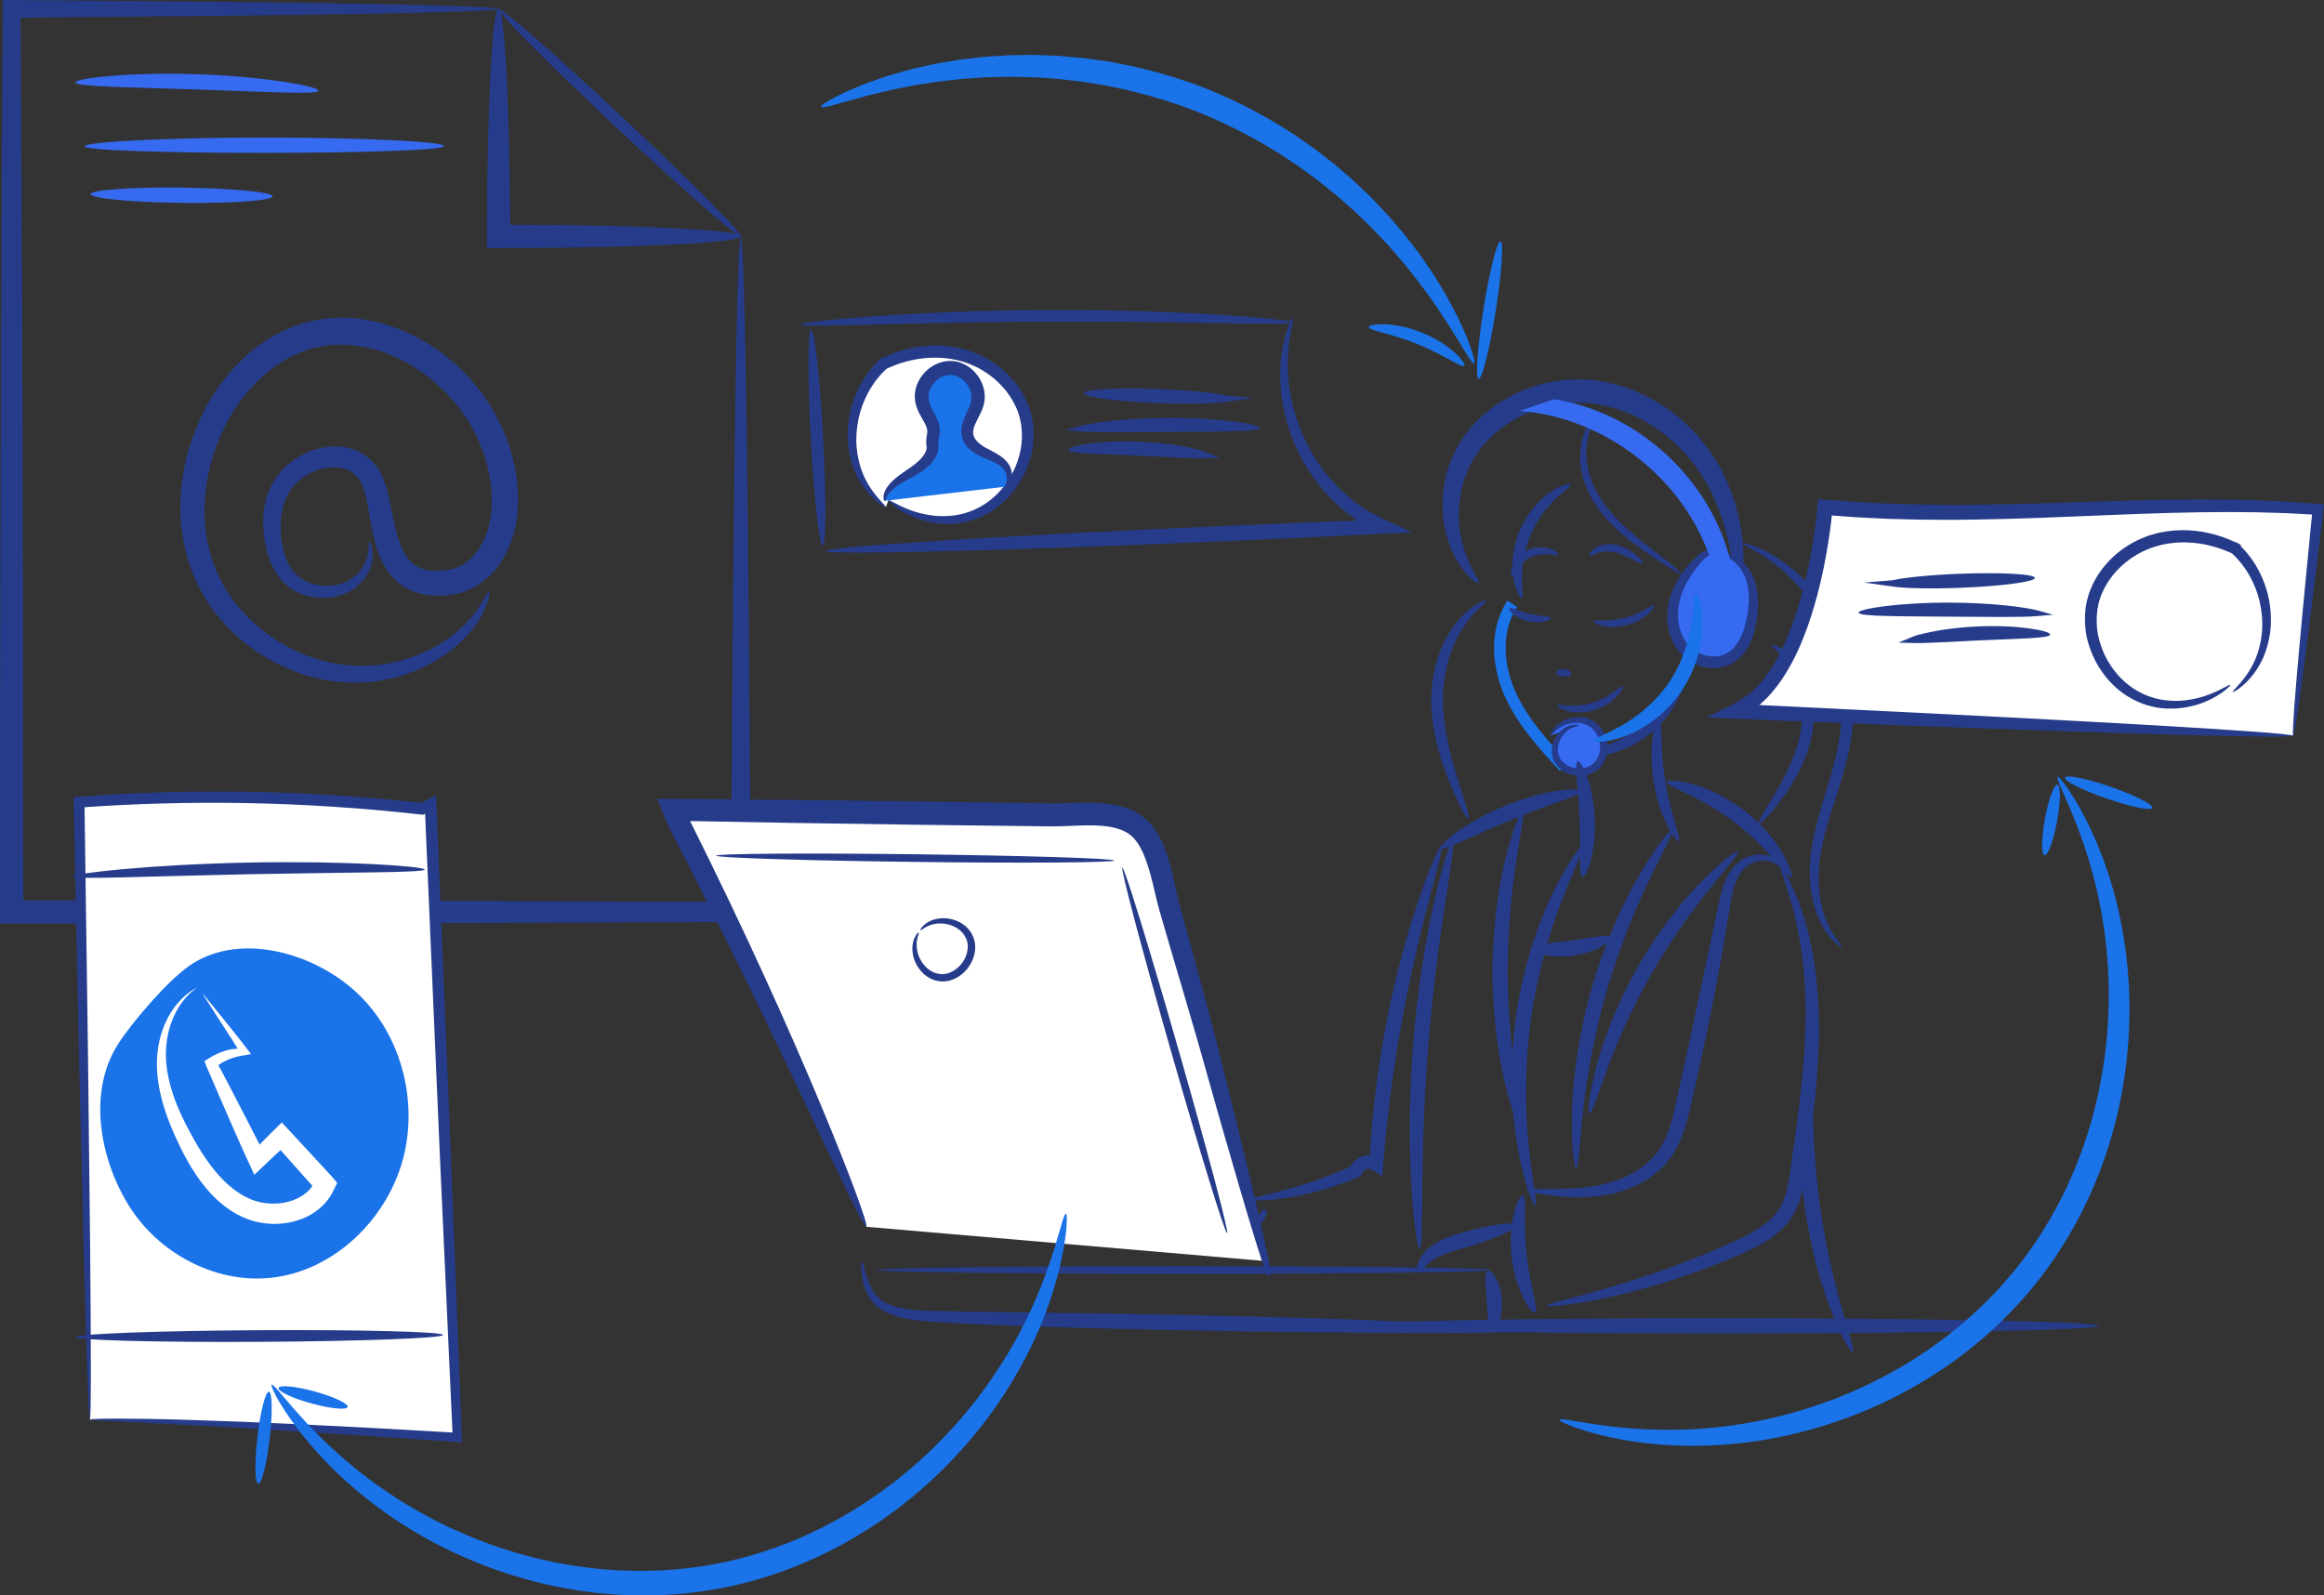 <svg width="201" height="138" viewBox="0 0 201 138" fill="none" xmlns="http://www.w3.org/2000/svg">
<rect x="0" y="0" width="201" height="138" fill="#333333" stroke="none"/>
<g clip-path="url(#clip0_490_3834)">
<path d="M43.113 0.766C43.113 0.688 42.092 0.616 40.158 0.543C38.225 0.47 35.377 0.402 31.727 0.337C28.076 0.271 23.616 0.211 18.461 0.155C15.884 0.131 13.13 0.102 10.217 0.075C7.062 0.051 3.733 0.027 0.242 0C0.21 5.49 0.177 11.39 0.14 17.641C0.116 23.618 0.092 29.93 0.065 36.518C0.051 43.106 0.034 49.968 0.017 57.048C0.012 64.455 0.005 72.093 0 79.895C0.44 79.895 0.881 79.895 1.321 79.895C12.86 79.883 24.023 79.869 34.603 79.856C45.38 79.818 55.561 79.781 64.931 79.75C64.907 75.069 64.88 70.583 64.859 66.317C64.83 62.325 64.801 58.536 64.774 54.975C64.714 47.854 64.646 41.642 64.571 36.525C64.496 31.408 64.416 27.387 64.334 24.643C64.249 21.9 64.162 20.438 64.07 20.438C63.978 20.438 63.891 21.902 63.806 24.643C63.722 27.385 63.642 31.408 63.569 36.525C63.497 41.642 63.426 47.852 63.366 54.975C63.32 61.84 63.267 69.582 63.209 78.022C54.37 77.988 44.767 77.954 34.606 77.915C24.245 77.903 13.314 77.891 2.018 77.876C1.994 63.314 1.972 49.376 1.953 36.515C1.926 29.927 1.899 23.616 1.878 17.638C1.841 11.933 1.807 6.544 1.776 1.529C7.938 1.471 13.534 1.42 18.465 1.374C23.621 1.319 28.078 1.256 31.731 1.193C35.382 1.127 38.23 1.059 40.163 0.987C42.096 0.914 43.117 0.841 43.117 0.764L43.113 0.766Z" fill="#263C8A"/>
<path d="M43.112 0.766C42.839 0.766 42.592 2.952 42.411 6.506C42.321 8.283 42.246 10.399 42.193 12.757C42.166 13.935 42.145 15.174 42.13 16.458C42.125 17.101 42.118 17.755 42.113 18.419C42.111 19.415 42.108 20.426 42.106 21.449C42.544 21.449 42.984 21.449 43.427 21.449C44.245 21.449 45.053 21.447 45.849 21.444C46.531 21.439 47.204 21.434 47.864 21.43C49.185 21.415 50.46 21.396 51.675 21.371C54.104 21.32 56.289 21.245 58.128 21.156C61.8 20.974 64.072 20.722 64.072 20.443C64.072 20.164 61.8 19.912 58.128 19.73C56.291 19.638 54.104 19.566 51.675 19.515C50.46 19.488 49.185 19.469 47.864 19.456C46.655 19.449 45.404 19.442 44.121 19.437C44.121 19.437 44.121 19.447 44.119 19.43C44.119 19.093 44.117 18.758 44.114 18.426C44.109 17.762 44.102 17.108 44.097 16.465C44.083 15.181 44.061 13.942 44.034 12.764C43.981 10.408 43.908 8.29 43.816 6.513C43.635 2.96 43.388 0.773 43.115 0.773L43.112 0.766Z" fill="#263C8A"/>
<path d="M64.07 20.438C64.261 20.234 59.722 15.665 53.935 10.233C48.148 4.802 43.301 0.562 43.113 0.766C42.922 0.969 47.461 5.538 53.248 10.97C59.035 16.402 63.882 20.642 64.07 20.438Z" fill="#263C8A"/>
<path d="M7.769 122.79C7.457 104.989 7.147 87.189 6.835 69.388C16.714 68.656 26.66 68.847 36.502 69.965L37.24 69.594C38.01 87.843 38.779 106.092 39.549 124.341C39.549 124.341 17.776 122.885 7.766 122.793L7.769 122.79Z" fill="white"/>
<path d="M7.769 122.79C7.769 122.81 7.963 122.834 8.34 122.858C8.717 122.885 9.276 122.909 10.009 122.945C11.476 123.021 13.629 123.117 16.39 123.27C19.15 123.42 22.513 123.617 26.399 123.859C28.342 123.985 30.413 124.119 32.605 124.259C34.935 124.419 37.391 124.586 39.962 124.761C39.672 117.322 39.343 108.875 38.987 99.713C38.617 90.713 38.218 81.013 37.802 70.903C37.773 70.197 37.741 69.492 37.712 68.791C37.277 69.01 36.844 69.228 36.411 69.446C35.808 69.38 35.206 69.317 34.606 69.254C33.955 69.194 33.306 69.133 32.658 69.07C31.364 68.959 30.076 68.859 28.797 68.779C26.237 68.617 23.706 68.52 21.216 68.481C18.727 68.442 16.273 68.464 13.868 68.539C12.666 68.578 11.476 68.629 10.297 68.692C9.709 68.726 9.121 68.762 8.541 68.796C7.81 68.847 7.084 68.898 6.363 68.949C6.53 76.938 6.685 84.338 6.823 90.946C6.978 97.42 7.113 103.116 7.227 107.833C7.35 112.549 7.459 116.289 7.554 118.849C7.6 120.129 7.641 121.113 7.679 121.78C7.716 122.444 7.747 122.79 7.774 122.788C7.8 122.788 7.82 122.441 7.834 121.777C7.849 121.111 7.856 120.126 7.856 118.844C7.859 116.282 7.839 112.542 7.796 107.823C7.742 103.104 7.679 97.405 7.607 90.931C7.517 84.59 7.418 77.488 7.312 69.822H7.343L7.733 69.795C8.021 69.776 8.309 69.756 8.599 69.737C9.18 69.705 9.76 69.674 10.346 69.64C11.517 69.584 12.7 69.536 13.895 69.502C16.285 69.436 18.722 69.422 21.197 69.465C23.672 69.509 26.186 69.611 28.729 69.776C30.002 69.858 31.281 69.957 32.566 70.069C33.21 70.129 33.853 70.19 34.499 70.253C35.196 70.328 35.893 70.403 36.592 70.476L36.776 70.384L36.856 70.345H36.849L36.822 70.362L36.766 70.389C36.774 70.573 36.781 70.757 36.791 70.942C37.228 81.051 37.647 90.752 38.034 99.749C38.436 108.586 38.808 116.735 39.135 123.912C36.866 123.784 34.698 123.66 32.641 123.542C30.447 123.43 28.373 123.324 26.428 123.224C22.537 123.037 19.167 122.904 16.404 122.822C13.639 122.735 11.478 122.71 10.009 122.708C9.276 122.708 8.713 122.722 8.335 122.735C7.958 122.747 7.764 122.764 7.764 122.783L7.769 122.79Z" fill="#263C8A"/>
<path d="M6.528 115.655C6.528 115.933 13.648 116.117 22.429 116.069C31.209 116.018 38.325 115.751 38.325 115.473C38.325 115.194 31.204 115.01 22.424 115.061C13.643 115.112 6.528 115.378 6.528 115.657V115.655Z" fill="#263C8A"/>
<path d="M6.259 75.821C6.269 75.964 7.98 75.957 10.735 75.889C13.491 75.821 17.297 75.704 21.5 75.62C25.702 75.537 29.508 75.501 32.264 75.46C35.022 75.418 36.73 75.356 36.735 75.215C36.74 75.079 35.036 74.888 32.276 74.747C29.515 74.606 25.695 74.529 21.478 74.611C17.261 74.696 13.447 74.927 10.694 75.176C7.941 75.426 6.247 75.685 6.257 75.821H6.259Z" fill="#263C8A"/>
<path d="M16.281 83.602C20.478 80.596 26.861 82.266 30.698 85.722C34.536 89.179 36.14 94.839 34.952 99.868C33.653 105.365 28.857 110.053 23.239 110.548C18.463 110.969 13.631 108.327 11.115 104.238C8.596 100.149 7.614 94.453 10.167 90.386C11.381 88.452 14.427 84.93 16.283 83.602H16.281Z" fill="#1A73E8"/>
<path d="M17.531 85.938C17.531 85.938 17.877 86.36 18.543 87.174C18.872 87.584 19.283 88.091 19.769 88.694C20.011 88.999 20.275 89.327 20.556 89.678C20.737 89.913 20.926 90.158 21.122 90.408C21.223 90.539 21.325 90.672 21.429 90.805C21.482 90.873 21.535 90.943 21.589 91.014L21.671 91.12C21.693 91.152 21.669 91.164 21.671 91.188C21.429 91.225 21.158 91.273 20.877 91.324C20.594 91.375 20.316 91.44 20.043 91.535L19.958 91.566L19.89 91.593L19.755 91.649C19.665 91.688 19.576 91.729 19.486 91.772C19.399 91.816 19.305 91.864 19.223 91.91C19.177 91.94 19.128 91.971 19.085 92C19.041 92.032 18.997 92.063 18.956 92.095L18.896 92.143C18.879 92.15 18.886 92.163 18.896 92.175L18.918 92.213C18.976 92.31 19.034 92.41 19.092 92.512C19.317 92.938 19.547 93.379 19.786 93.835C20.26 94.749 20.764 95.721 21.294 96.744C21.557 97.257 21.826 97.784 22.102 98.322C22.225 98.561 22.428 98.974 22.407 98.908L22.477 99.007L22.542 98.923L22.569 98.886C22.569 98.886 22.573 98.879 22.583 98.867L22.711 98.739C22.919 98.53 23.13 98.319 23.34 98.108C23.682 97.771 24.025 97.432 24.371 97.09C25.349 98.145 26.36 99.235 27.398 100.355C27.606 100.583 27.816 100.811 28.029 101.039L28.354 101.393C28.564 101.623 28.782 101.856 28.973 102.091L29.123 102.268L29.159 102.311C29.159 102.311 29.169 102.326 29.159 102.335L29.147 102.362L29.094 102.466L28.883 102.883L28.673 103.3C28.639 103.37 28.588 103.434 28.547 103.499L28.443 103.652C28.337 103.821 28.204 103.964 28.073 104.112C27.947 104.265 27.797 104.391 27.649 104.519C27.187 104.907 26.674 105.217 26.137 105.419C25.603 105.625 25.053 105.768 24.502 105.821C24.364 105.84 24.226 105.853 24.09 105.855C23.953 105.86 23.815 105.867 23.679 105.867C23.406 105.855 23.132 105.853 22.864 105.806C22.324 105.746 21.797 105.603 21.294 105.409C20.292 105.009 19.462 104.418 18.741 103.751C18.027 103.082 17.439 102.343 16.939 101.594C16.44 100.842 16.017 100.084 15.646 99.335C15.279 98.588 14.945 97.854 14.659 97.119C14.084 95.658 13.709 94.208 13.604 92.856C13.488 91.506 13.67 90.257 14.006 89.247C14.342 88.229 14.829 87.434 15.296 86.859C15.775 86.29 16.225 85.924 16.549 85.715C16.704 85.601 16.839 85.538 16.922 85.487C17.006 85.439 17.05 85.412 17.05 85.412C17.05 85.412 17.009 85.444 16.931 85.504C16.856 85.567 16.733 85.645 16.593 85.778C16.302 86.023 15.91 86.43 15.516 87.026C15.134 87.627 14.759 88.422 14.543 89.402C14.325 90.379 14.27 91.52 14.483 92.754C14.684 93.988 15.134 95.297 15.772 96.642C16.089 97.313 16.457 98.002 16.849 98.695C17.243 99.386 17.676 100.072 18.163 100.731C18.649 101.388 19.198 102.011 19.818 102.551C20.13 102.82 20.459 103.063 20.807 103.281C20.984 103.38 21.158 103.492 21.344 103.577L21.62 103.71L21.896 103.814C22.266 103.945 22.658 104.044 23.065 104.081C23.265 104.112 23.471 104.105 23.677 104.115C23.778 104.115 23.882 104.102 23.984 104.1C24.088 104.1 24.19 104.088 24.291 104.071C25.104 103.972 25.903 103.669 26.491 103.162C26.585 103.08 26.684 103.002 26.759 102.905C26.839 102.813 26.928 102.728 26.989 102.622L27.016 102.585C27.016 102.585 27.018 102.583 27.02 102.58C27.02 102.58 27.02 102.578 27.02 102.575L26.713 102.234C26.505 102.001 26.299 101.771 26.094 101.54C25.685 101.08 25.281 100.624 24.882 100.176C24.693 99.96 24.504 99.747 24.318 99.536L24.286 99.48L24.241 99.504C24.241 99.504 24.241 99.502 24.219 99.521L24.083 99.647C23.994 99.73 23.904 99.815 23.815 99.897C23.198 100.481 22.593 101.053 21.998 101.616C21.751 101.08 21.504 100.547 21.262 100.021C20.974 99.4 20.916 99.257 20.778 98.952C20.534 98.399 20.294 97.859 20.062 97.33C19.602 96.273 19.164 95.27 18.753 94.325C18.55 93.852 18.354 93.394 18.165 92.95C18.093 92.785 18.02 92.621 17.947 92.456C17.872 92.289 17.817 92.131 17.751 91.974L17.706 91.857L17.681 91.799C17.676 91.78 17.713 91.775 17.725 91.76L17.945 91.622C18.09 91.532 18.233 91.445 18.378 91.363C18.526 91.283 18.668 91.205 18.818 91.14C18.93 91.089 19.034 91.048 19.14 91.006C19.247 90.965 19.353 90.929 19.46 90.895L19.619 90.846L19.699 90.825L19.762 90.81C19.989 90.759 20.239 90.725 20.502 90.713C20.519 90.708 20.558 90.716 20.556 90.703L20.527 90.657L20.468 90.563C20.43 90.497 20.389 90.434 20.35 90.371C20.265 90.236 20.183 90.105 20.106 89.976C19.864 89.603 19.636 89.254 19.426 88.932C19.007 88.279 18.654 87.732 18.368 87.288C17.807 86.399 17.514 85.938 17.514 85.938H17.531Z" fill="white"/>
<path d="M31.93 46.822C31.831 46.844 31.971 47.309 31.78 48.106C31.683 48.499 31.48 48.969 31.11 49.418C30.744 49.866 30.198 50.281 29.494 50.499C28.792 50.717 27.921 50.758 27.064 50.506C26.198 50.264 25.422 49.699 24.95 48.788C24.71 48.337 24.541 47.816 24.43 47.246C24.321 46.676 24.258 46.061 24.265 45.452C24.275 44.842 24.35 44.224 24.536 43.635C24.628 43.341 24.747 43.053 24.889 42.779C25.034 42.502 25.194 42.263 25.402 42.027C26.213 41.102 27.548 40.423 28.864 40.416C29.518 40.411 30.14 40.59 30.597 40.966C30.827 41.152 31.023 41.388 31.18 41.666C31.335 41.94 31.456 42.275 31.56 42.655C31.765 43.414 31.896 44.282 32.065 45.188C32.235 46.095 32.423 47.052 32.811 48.039C33.007 48.531 33.256 49.03 33.599 49.503C33.943 49.975 34.391 50.414 34.918 50.744C35.443 51.076 36.033 51.289 36.616 51.405C37.2 51.517 37.773 51.531 38.334 51.51L38.748 51.476C38.818 51.468 38.886 51.466 38.956 51.456L39.179 51.417C39.329 51.391 39.476 51.367 39.626 51.335L40.067 51.204C40.647 51.01 41.211 50.729 41.697 50.356C41.954 50.181 42.167 49.966 42.394 49.762C42.6 49.541 42.813 49.323 42.987 49.081C43.178 48.848 43.331 48.594 43.495 48.344C43.638 48.085 43.79 47.83 43.906 47.559C44.16 47.025 44.349 46.468 44.494 45.898C44.642 45.334 44.731 44.73 44.765 44.153C44.847 43.011 44.789 41.85 44.584 40.709C44.182 38.423 43.239 36.213 41.867 34.276C41.182 33.306 40.379 32.412 39.491 31.602C38.6 30.798 37.63 30.058 36.566 29.46C34.456 28.241 32.061 27.501 29.612 27.472C28.39 27.472 27.171 27.661 26.022 28.022C24.872 28.386 23.798 28.922 22.83 29.571C20.887 30.878 19.368 32.616 18.233 34.494C17.662 35.437 17.198 36.426 16.82 37.417C16.443 38.413 16.138 39.429 15.94 40.457C15.739 41.482 15.623 42.512 15.598 43.535C15.572 44.558 15.659 45.569 15.821 46.553C15.896 47.047 16.017 47.527 16.136 48.005C16.278 48.475 16.411 48.948 16.595 49.396C16.757 49.854 16.973 50.285 17.171 50.719C17.401 51.141 17.616 51.565 17.88 51.953C18.122 52.355 18.41 52.721 18.681 53.092C18.824 53.272 18.974 53.444 19.119 53.618L19.339 53.878L19.571 54.123C19.726 54.285 19.881 54.445 20.036 54.605C20.2 54.755 20.362 54.903 20.524 55.053L20.767 55.274L21.02 55.48C21.19 55.616 21.359 55.751 21.526 55.887C22.903 56.917 24.376 57.686 25.855 58.209C27.333 58.735 28.821 58.99 30.229 59.043C31.647 59.091 32.975 58.914 34.17 58.607C36.561 57.964 38.429 56.844 39.701 55.674C40.981 54.501 41.678 53.31 42.007 52.474C42.191 52.062 42.259 51.721 42.3 51.493C42.341 51.265 42.343 51.146 42.305 51.134C42.266 51.122 42.188 51.219 42.075 51.413C41.961 51.606 41.826 51.905 41.586 52.261C41.143 52.986 40.381 53.999 39.116 54.976C37.86 55.953 36.077 56.864 33.875 57.334C32.774 57.557 31.567 57.657 30.311 57.559C29.051 57.458 27.727 57.179 26.423 56.66C25.119 56.146 23.825 55.414 22.63 54.464C22.484 54.341 22.339 54.215 22.192 54.091L21.971 53.904L21.763 53.703C21.623 53.567 21.483 53.434 21.342 53.296C21.212 53.151 21.079 53.005 20.945 52.86L20.745 52.642L20.558 52.409C20.435 52.254 20.307 52.101 20.186 51.941C19.961 51.611 19.714 51.289 19.516 50.935C19.295 50.593 19.121 50.225 18.93 49.864C18.768 49.486 18.587 49.11 18.458 48.71C18.306 48.32 18.202 47.908 18.086 47.501C17.994 47.084 17.895 46.667 17.839 46.238C17.715 45.382 17.655 44.5 17.694 43.605C17.733 42.711 17.846 41.807 18.037 40.905C18.224 40.001 18.509 39.107 18.855 38.224C19.206 37.34 19.622 36.484 20.128 35.67C21.132 34.041 22.47 32.557 24.091 31.486C24.899 30.95 25.777 30.521 26.704 30.235C27.631 29.952 28.601 29.804 29.585 29.806C31.56 29.835 33.585 30.446 35.397 31.496C36.312 32.01 37.144 32.645 37.916 33.338C38.683 34.036 39.38 34.804 39.972 35.638C41.16 37.303 41.973 39.189 42.326 41.121C42.508 42.086 42.563 43.06 42.503 44.015C42.479 44.488 42.418 44.924 42.307 45.367C42.201 45.806 42.06 46.235 41.874 46.633C41.792 46.839 41.678 47.023 41.579 47.215C41.463 47.391 41.356 47.581 41.223 47.74C41.105 47.915 40.959 48.058 40.824 48.213C40.674 48.344 40.536 48.497 40.374 48.603C40.067 48.851 39.723 49.02 39.365 49.149L39.094 49.236L38.811 49.289L38.671 49.318C38.622 49.326 38.564 49.331 38.513 49.335L38.194 49.367C37.775 49.389 37.369 49.381 36.996 49.318C36.629 49.248 36.297 49.132 36.009 48.957C35.433 48.618 35.008 48.017 34.695 47.27C34.383 46.526 34.187 45.678 34.008 44.812C33.827 43.945 33.677 43.053 33.403 42.127C33.333 41.897 33.256 41.661 33.159 41.424C33.115 41.308 33.055 41.184 32.999 41.065C32.946 40.944 32.878 40.828 32.808 40.711C32.532 40.248 32.167 39.824 31.732 39.495C31.298 39.162 30.802 38.925 30.302 38.787C29.801 38.649 29.297 38.602 28.814 38.62C27.843 38.656 26.948 38.927 26.16 39.337C25.371 39.749 24.674 40.302 24.125 40.973C23.012 42.372 22.726 44.032 22.767 45.477C22.794 46.209 22.893 46.892 23.053 47.556C23.215 48.22 23.454 48.865 23.803 49.442C24.149 50.017 24.601 50.523 25.129 50.882C25.656 51.253 26.225 51.468 26.776 51.592C27.882 51.837 28.935 51.706 29.789 51.362C30.652 51.013 31.282 50.424 31.657 49.835C31.848 49.539 31.988 49.246 32.075 48.965C32.128 48.826 32.15 48.688 32.184 48.56C32.201 48.429 32.227 48.305 32.232 48.187C32.266 47.714 32.194 47.36 32.111 47.137C32.027 46.914 31.954 46.817 31.918 46.827L31.93 46.822Z" fill="#263C8A"/>
<path d="M27.546 7.841C27.592 7.49 22.917 6.612 17.07 6.421C11.222 6.217 6.499 6.777 6.521 7.131C6.54 7.507 11.243 7.538 17.026 7.742C22.808 7.931 27.502 8.214 27.548 7.841H27.546Z" fill="#366AF1"/>
<path d="M38.404 12.633C38.409 12.26 31.446 11.894 22.857 11.901C18.562 11.901 14.674 11.991 11.86 12.134C9.046 12.274 7.307 12.473 7.312 12.655C7.316 12.839 9.056 12.97 11.87 13.069C14.684 13.166 18.569 13.227 22.859 13.224C31.443 13.215 38.399 12.992 38.407 12.635L38.404 12.633Z" fill="#366AF1"/>
<path d="M23.575 16.984C23.58 16.618 20.062 16.281 15.717 16.228C11.371 16.174 7.846 16.427 7.841 16.793C7.836 17.159 11.354 17.495 15.7 17.549C20.045 17.602 23.57 17.35 23.575 16.984Z" fill="#366AF1"/>
<path d="M74.926 106.117C69.92 94.208 64.479 82.484 58.616 70.973L58.251 70.047C65.456 70.144 72.661 70.241 79.867 70.338C83.578 70.389 87.29 70.438 91.003 70.489C93.256 70.518 96.556 69.941 98.438 71.536C100.219 73.046 100.589 76.575 101.189 78.65C102.198 82.15 103.19 85.655 104.163 89.164C106.108 96.184 107.976 103.228 109.771 110.288C109.592 109.881 109.413 109.471 109.234 109.064" fill="white"/>
<path d="M109.232 109.062C109.166 109.091 109.287 109.542 109.578 110.371L109.974 110.232C109.442 107.341 107.686 99.946 105.119 89.724C104.46 87.174 103.708 84.457 102.929 81.587C102.733 80.87 102.535 80.143 102.334 79.408C102.235 79.042 102.133 78.674 102.031 78.303C101.937 77.959 101.855 77.588 101.77 77.215C101.603 76.461 101.439 75.673 101.218 74.868C100.993 74.064 100.737 73.237 100.294 72.413C100.084 72.001 99.8 71.596 99.472 71.213C99.384 71.119 99.288 71.029 99.196 70.939L99.053 70.803L98.898 70.685L98.584 70.452L98.25 70.258C98.138 70.19 98.025 70.137 97.909 70.088C97.792 70.038 97.679 69.984 97.562 69.938C97.33 69.863 97.096 69.771 96.861 69.722C96.391 69.594 95.929 69.541 95.47 69.487C94.553 69.405 93.662 69.427 92.796 69.456C92.365 69.47 91.937 69.49 91.523 69.495C91.313 69.497 91.124 69.495 90.907 69.495C90.689 69.492 90.474 69.487 90.256 69.485C86.772 69.434 83.186 69.381 79.525 69.325C72.047 69.223 64.88 69.15 58.261 69.102L56.848 69.092L57.37 70.396C57.501 70.719 57.629 71.041 57.757 71.361C58.411 72.633 59.052 73.884 59.681 75.111C60.295 76.325 60.898 77.515 61.486 78.679C62.657 81.008 63.758 83.236 64.786 85.342C66.847 89.555 68.621 93.285 70.085 96.378C73.01 102.566 74.72 106.204 74.924 106.119C75.02 106.078 74.728 105.113 74.086 103.361C73.445 101.611 72.451 99.078 71.132 95.91C69.814 92.742 68.168 88.941 66.211 84.663C65.234 82.523 64.181 80.264 63.051 77.905C62.487 76.725 61.904 75.52 61.304 74.294C60.704 73.082 60.092 71.846 59.47 70.588C59.357 70.292 59.243 69.996 59.127 69.701L58.236 70.995C64.856 71.126 72.02 71.245 79.499 71.344C83.159 71.388 86.745 71.431 90.229 71.472C90.447 71.472 90.665 71.477 90.88 71.48C91.095 71.48 91.34 71.48 91.562 71.475C92.015 71.465 92.445 71.443 92.871 71.427C93.718 71.392 94.533 71.371 95.298 71.431C95.675 71.47 96.05 71.511 96.391 71.603C96.57 71.637 96.723 71.703 96.89 71.749L97.117 71.846C97.195 71.875 97.267 71.909 97.335 71.952L97.541 72.066L97.725 72.202L97.817 72.267L97.899 72.347C97.952 72.401 98.01 72.449 98.063 72.505C98.269 72.745 98.467 73.007 98.629 73.32C98.971 73.928 99.213 74.648 99.425 75.375C99.636 76.107 99.808 76.861 99.989 77.629C100.081 78.014 100.173 78.4 100.289 78.797C100.398 79.171 100.505 79.539 100.611 79.908C100.824 80.64 101.037 81.359 101.245 82.072C102.075 84.922 102.888 87.615 103.614 90.144C106.449 100.273 108.59 107.559 109.563 110.339L109.96 110.201C109.546 109.425 109.295 109.033 109.229 109.062H109.232Z" fill="#263C8A"/>
<path d="M61.936 74.015C61.936 74.197 69.637 74.439 79.143 74.556C88.649 74.672 96.355 74.616 96.358 74.434C96.358 74.253 88.657 74.01 79.151 73.894C69.644 73.778 61.938 73.833 61.936 74.015Z" fill="#263C8A"/>
<path d="M106.135 106.677C106.309 106.626 104.422 99.504 101.92 90.771C99.419 82.038 97.246 74.999 97.072 75.048C96.897 75.099 98.785 82.22 101.286 90.953C103.788 99.686 105.961 106.727 106.135 106.677Z" fill="#263C8A"/>
<path d="M79.458 80.661C79.438 80.649 79.395 80.683 79.325 80.763C79.291 80.804 79.245 80.852 79.204 80.92C79.167 80.988 79.126 81.068 79.08 81.163C79.039 81.257 79.013 81.366 78.974 81.487C78.947 81.609 78.925 81.744 78.913 81.892C78.896 82.186 78.93 82.522 79.032 82.881C79.141 83.237 79.327 83.608 79.613 83.953C79.896 84.292 80.29 84.605 80.786 84.772C81.277 84.939 81.865 84.944 82.39 84.736C82.918 84.534 83.382 84.168 83.735 83.703C84.079 83.233 84.294 82.68 84.338 82.115C84.389 81.553 84.214 80.988 83.914 80.564C83.614 80.135 83.203 79.847 82.797 79.672C82.388 79.498 81.979 79.425 81.606 79.422C81.234 79.427 80.902 79.49 80.626 79.592C80.491 79.645 80.365 79.706 80.256 79.764C80.152 79.834 80.053 79.893 79.975 79.96C79.9 80.031 79.835 80.094 79.779 80.147C79.729 80.205 79.692 80.263 79.663 80.307C79.605 80.397 79.586 80.45 79.605 80.465C79.625 80.479 79.678 80.455 79.76 80.399C79.804 80.373 79.85 80.334 79.908 80.295C79.971 80.261 80.041 80.22 80.118 80.171C80.433 79.994 80.948 79.837 81.584 79.888C81.899 79.919 82.24 80.007 82.567 80.169C82.891 80.331 83.201 80.576 83.411 80.903C83.622 81.228 83.74 81.635 83.694 82.064C83.656 82.491 83.484 82.927 83.208 83.305C82.925 83.676 82.557 83.967 82.16 84.127C81.763 84.294 81.343 84.297 80.97 84.188C80.595 84.079 80.273 83.853 80.024 83.587C79.775 83.32 79.593 83.019 79.475 82.726C79.245 82.132 79.247 81.592 79.327 81.238C79.349 81.151 79.368 81.071 79.385 81C79.404 80.932 79.429 80.877 79.443 80.828C79.472 80.731 79.48 80.673 79.46 80.661H79.458Z" fill="#263C8A"/>
<path d="M131.31 115.087C131.317 114.905 127.99 114.605 122.607 114.362C117.223 114.113 109.784 113.892 101.567 113.73C97.459 113.647 93.544 113.587 89.985 113.538C86.428 113.485 83.215 113.461 80.542 113.388C79.213 113.349 78.018 113.247 77.089 112.903C76.627 112.731 76.233 112.506 75.945 112.21C75.657 111.917 75.439 111.594 75.289 111.269C74.979 110.625 74.861 110.048 74.747 109.672C74.655 109.289 74.583 109.086 74.539 109.09C74.496 109.095 74.476 109.306 74.486 109.711C74.517 110.111 74.549 110.714 74.817 111.468C74.945 111.844 75.163 112.254 75.487 112.641C75.812 113.034 76.284 113.352 76.808 113.587C77.868 114.054 79.136 114.217 80.489 114.321C83.194 114.515 86.394 114.636 89.958 114.757C93.52 114.874 97.432 114.971 101.543 115.053C109.759 115.216 117.199 115.288 122.585 115.3C127.971 115.305 131.302 115.274 131.31 115.089V115.087Z" fill="#263C8A"/>
<path d="M102.401 110.181C117.059 110.181 128.941 110.034 128.941 109.852C128.941 109.67 117.059 109.522 102.401 109.522C87.744 109.522 75.862 109.67 75.862 109.852C75.862 110.034 87.744 110.181 102.401 110.181Z" fill="#263C8A"/>
<path d="M69.245 28.078C69.255 28.223 71.645 28.175 75.499 28.076C79.356 27.976 84.679 27.85 90.561 27.823C96.442 27.802 101.768 27.884 105.624 27.952C109.481 28.02 111.871 28.047 111.879 27.903C111.886 27.77 109.51 27.489 105.653 27.239C101.797 26.99 96.457 26.793 90.556 26.815C84.657 26.842 79.317 27.082 75.463 27.363C71.606 27.644 69.233 27.945 69.243 28.078H69.245Z" fill="#263C8A"/>
<path d="M111.833 27.472C111.779 27.45 111.499 27.94 111.201 28.936C110.911 29.93 110.62 31.454 110.753 33.389C110.814 34.353 110.991 35.415 111.31 36.532C111.624 37.65 112.101 38.821 112.759 39.986C113.42 41.15 114.274 42.304 115.341 43.356C115.878 43.877 116.468 44.374 117.112 44.827L117.233 44.909L117.281 44.941L117.286 44.946L117.308 44.963L117.349 44.992C117.376 45.009 117.395 45.023 117.414 45.033L117.422 45.038H117.402H117.366H117.303L117.252 45.031H117.247H117.245H117.216L117.013 45.04L116.604 45.055C115.513 45.098 114.397 45.14 113.262 45.186C110.993 45.28 108.644 45.38 106.239 45.479C96.607 45.901 87.892 46.356 81.584 46.752C78.432 46.95 75.882 47.132 74.118 47.287C72.356 47.442 71.384 47.573 71.389 47.663C71.394 47.753 72.373 47.799 74.14 47.799C75.908 47.799 78.466 47.76 81.623 47.682C87.94 47.525 96.662 47.217 106.294 46.795C108.699 46.686 111.049 46.577 113.318 46.475C116.379 46.325 119.333 46.182 122.147 46.044C121.307 45.656 120.475 45.273 119.65 44.892C119.287 44.703 118.926 44.517 118.566 44.33C118.22 44.158 117.872 43.906 117.78 43.85C117.182 43.448 116.63 43.004 116.122 42.534C115.113 41.584 114.291 40.532 113.637 39.463C112.989 38.392 112.5 37.308 112.159 36.266C111.813 35.224 111.6 34.227 111.489 33.316C111.262 31.486 111.424 30.012 111.586 29.021C111.755 28.027 111.91 27.494 111.835 27.467L111.833 27.472Z" fill="#263C8A"/>
<path d="M76.837 43.269C78.889 44.854 81.72 45.462 84.161 44.568C87.628 43.3 89.752 39.078 88.572 35.575C87.783 33.234 85.71 31.423 83.336 30.742C80.963 30.061 78.347 30.451 76.16 31.593L76.574 31.329C73.774 33.738 72.831 38.123 74.529 41.405C75.03 42.374 75.756 43.213 76.617 43.877" fill="white"/>
<path d="M76.838 43.269C76.799 43.312 77.263 43.843 78.374 44.434C78.93 44.723 79.654 45.014 80.539 45.181C80.982 45.271 81.466 45.317 81.979 45.317C82.494 45.322 83.041 45.263 83.605 45.133C84.727 44.873 85.908 44.279 86.893 43.334C87.394 42.869 87.824 42.306 88.216 41.695C88.596 41.075 88.896 40.384 89.114 39.645C89.334 38.906 89.424 38.106 89.397 37.291C89.37 36.479 89.196 35.636 88.858 34.86C88.19 33.297 86.963 31.944 85.424 31.057C84.66 30.609 83.827 30.296 82.988 30.102C82.146 29.92 81.297 29.848 80.472 29.891C78.817 29.969 77.266 30.449 75.933 31.154L76.426 32.01C76.564 31.92 76.702 31.83 76.838 31.741L76.257 30.955C75.417 31.699 74.774 32.579 74.312 33.486C73.85 34.392 73.564 35.328 73.424 36.225C73.283 37.122 73.278 37.982 73.385 38.765C73.496 39.548 73.704 40.248 73.958 40.852C74.481 42.064 75.204 42.84 75.722 43.295C76.25 43.753 76.591 43.918 76.617 43.879C76.654 43.831 76.38 43.584 75.942 43.075C75.512 42.568 74.909 41.78 74.503 40.636C74.307 40.062 74.154 39.41 74.087 38.69C74.024 37.97 74.065 37.182 74.225 36.37C74.539 34.754 75.386 32.991 76.893 31.704L76.312 30.919C76.175 31.006 76.037 31.091 75.896 31.178L76.39 32.034C77.617 31.416 79.032 30.999 80.517 30.943C81.258 30.909 82.013 30.982 82.756 31.144C83.493 31.319 84.217 31.59 84.889 31.985C86.242 32.764 87.314 33.944 87.897 35.275C88.192 35.939 88.344 36.639 88.378 37.337C88.41 38.033 88.347 38.729 88.165 39.383C87.987 40.035 87.735 40.653 87.413 41.211C87.079 41.761 86.709 42.272 86.278 42.697C85.429 43.562 84.415 44.117 83.426 44.396C82.93 44.536 82.439 44.611 81.969 44.633C81.5 44.657 81.055 44.643 80.638 44.587C79.806 44.488 79.107 44.272 78.553 44.054C77.442 43.608 76.896 43.196 76.842 43.269H76.838Z" fill="#263C8A"/>
<path d="M76.523 43.319C76.518 43.043 76.59 42.766 76.74 42.526C77.249 41.724 78.282 41.227 79.16 40.653C80.038 40.078 80.846 39.247 80.629 38.367L80.655 37.943C80.66 37.868 80.674 37.793 80.694 37.72C81.028 36.452 79.794 35.773 79.721 34.406C79.644 33.003 80.996 31.699 82.392 31.83C83.788 31.961 84.877 33.49 84.543 34.855C84.304 35.834 83.467 36.724 83.699 37.703C83.863 38.386 84.507 38.84 85.138 39.148C85.77 39.455 86.464 39.705 86.926 40.233C87.388 40.762 87.485 41.7 86.909 42.102" fill="#1A73E8"/>
<path d="M76.523 43.319C76.566 43.319 76.598 43.217 76.665 43.053C76.699 42.97 76.748 42.873 76.813 42.769C76.878 42.67 76.975 42.558 77.094 42.442C77.328 42.207 77.667 41.967 78.098 41.719C78.528 41.465 79.049 41.222 79.632 40.844C79.92 40.653 80.215 40.428 80.491 40.132C80.762 39.839 81.035 39.46 81.139 38.939C81.158 38.808 81.173 38.673 81.163 38.535C81.163 38.501 81.163 38.467 81.156 38.43L81.149 38.379L81.144 38.353C81.144 38.353 81.144 38.353 81.144 38.35C81.144 38.348 81.144 38.343 81.144 38.34V38.336L81.146 38.316C81.156 38.219 81.163 38.12 81.173 38.021C81.188 37.916 81.195 37.928 81.214 37.817C81.279 37.562 81.304 37.281 81.272 37.003C81.236 36.726 81.154 36.469 81.052 36.239C80.846 35.786 80.612 35.425 80.469 35.076C80.396 34.901 80.35 34.731 80.321 34.562C80.307 34.387 80.292 34.225 80.329 34.058C80.433 33.389 81.02 32.703 81.734 32.502C81.911 32.455 82.088 32.422 82.262 32.436C82.349 32.431 82.433 32.458 82.518 32.465C82.6 32.494 82.688 32.506 82.767 32.545C83.099 32.671 83.392 32.918 83.612 33.207C83.827 33.5 83.97 33.844 84.009 34.179C84.025 34.346 84.025 34.511 83.994 34.668C83.967 34.828 83.907 35.005 83.837 35.182C83.692 35.543 83.491 35.917 83.334 36.348C83.171 36.767 83.075 37.306 83.203 37.807C83.331 38.316 83.655 38.699 83.972 38.959C84.296 39.223 84.628 39.395 84.945 39.538C85.567 39.802 86.082 39.984 86.445 40.251C86.537 40.314 86.617 40.386 86.689 40.454C86.755 40.52 86.815 40.592 86.861 40.67C86.96 40.823 87.023 40.985 87.057 41.135C87.127 41.438 87.074 41.678 87.009 41.833C86.941 41.989 86.876 42.071 86.902 42.11C86.922 42.139 87.043 42.129 87.207 41.979C87.367 41.831 87.539 41.511 87.526 41.087C87.522 40.876 87.481 40.643 87.374 40.403C87.323 40.282 87.253 40.163 87.166 40.044C87.081 39.935 86.987 39.826 86.878 39.729C86.447 39.325 85.864 39.06 85.32 38.767C84.8 38.488 84.26 38.072 84.18 37.584C84.137 37.34 84.185 37.066 84.326 36.736C84.459 36.409 84.669 36.05 84.863 35.623C84.957 35.405 85.049 35.173 85.107 34.901C85.17 34.627 85.18 34.346 85.16 34.065C85.109 33.505 84.897 32.969 84.57 32.509C84.236 32.053 83.786 31.655 83.217 31.428C82.659 31.185 81.979 31.161 81.388 31.34C81.088 31.425 80.817 31.566 80.563 31.723C80.317 31.893 80.089 32.085 79.895 32.305C79.513 32.746 79.233 33.289 79.15 33.878C79.1 34.172 79.121 34.474 79.16 34.753C79.213 35.034 79.298 35.301 79.404 35.539C79.62 36.014 79.879 36.385 80.036 36.709C80.111 36.869 80.162 37.017 80.188 37.155C80.208 37.293 80.203 37.427 80.176 37.567C80.162 37.655 80.123 37.863 80.121 37.96C80.116 38.059 80.113 38.159 80.108 38.258L80.103 38.379C80.103 38.425 80.118 38.469 80.125 38.513L80.13 38.544V38.554L80.137 38.573C80.142 38.588 80.142 38.6 80.142 38.614C80.15 38.67 80.147 38.726 80.142 38.784C80.113 39.019 79.975 39.286 79.782 39.519C79.593 39.756 79.361 39.967 79.126 40.154C78.652 40.522 78.136 40.837 77.716 41.16C77.29 41.479 76.941 41.814 76.721 42.146C76.612 42.308 76.528 42.468 76.477 42.623C76.428 42.776 76.414 42.907 76.416 43.014C76.421 43.225 76.474 43.326 76.513 43.326L76.523 43.319Z" fill="#263C8A"/>
<path d="M105.293 34.297C105.266 34.394 105.496 34.554 105.922 34.753L106.004 34.205C104.932 33.968 102.759 33.752 100.248 33.655C96.662 33.517 93.745 33.677 93.73 34.011C93.718 34.346 96.614 34.729 100.2 34.87C102.711 34.967 104.893 34.918 105.982 34.765L108.479 34.414L106.064 34.218C105.595 34.179 105.319 34.203 105.293 34.3V34.297Z" fill="#263C8A"/>
<path d="M108.975 37.017C109.004 36.692 105.39 36.113 100.892 36.152C97.616 36.169 94.805 36.506 93.542 36.811L93.667 37.296C94.069 37.024 94.275 36.835 94.236 36.753C94.197 36.67 93.921 36.704 93.454 36.835L92.155 37.199L93.583 37.32C94.875 37.429 97.667 37.383 100.902 37.366C105.339 37.33 108.951 37.361 108.978 37.017H108.975Z" fill="#263C8A"/>
<path d="M103.509 38.939C103.454 39.029 103.635 39.264 104.005 39.603L104.206 39.068C103.176 38.721 101.112 38.314 98.709 38.209C95.191 38.042 92.368 38.585 92.402 38.91C92.433 39.254 95.23 39.259 98.654 39.421C100.998 39.523 103.038 39.669 104.117 39.644L105.525 39.611L104.318 39.109C103.855 38.915 103.565 38.849 103.507 38.939H103.509Z" fill="#263C8A"/>
<path d="M70.153 28.504C69.858 28.521 69.841 32.717 70.119 37.88C70.395 43.043 70.859 47.214 71.154 47.197C71.45 47.18 71.467 42.985 71.188 37.822C70.912 32.659 70.448 28.488 70.153 28.504Z" fill="#263C8A"/>
<path d="M71.012 9.237C71.041 9.305 71.287 9.283 71.728 9.179C71.948 9.128 72.217 9.055 72.531 8.963C72.688 8.917 72.855 8.866 73.034 8.813C73.216 8.762 73.409 8.716 73.615 8.66C74.024 8.551 74.476 8.428 74.97 8.287C75.466 8.159 76.013 8.04 76.591 7.897C77.167 7.742 77.801 7.642 78.461 7.504C79.122 7.356 79.831 7.264 80.569 7.148C80.752 7.119 80.941 7.09 81.13 7.061C81.319 7.031 81.512 7.017 81.708 6.995C82.098 6.951 82.495 6.908 82.901 6.862C83.305 6.806 83.724 6.796 84.145 6.762C84.568 6.736 84.999 6.699 85.437 6.68C85.874 6.67 86.322 6.661 86.775 6.651C87.002 6.648 87.229 6.636 87.459 6.639C87.689 6.644 87.921 6.651 88.154 6.656C88.621 6.67 89.095 6.67 89.574 6.692C90.053 6.724 90.537 6.758 91.03 6.791C91.522 6.813 92.015 6.886 92.518 6.939C93.019 7 93.527 7.041 94.033 7.136C94.541 7.218 95.054 7.3 95.574 7.383C96.087 7.49 96.607 7.599 97.13 7.708C99.216 8.18 101.34 8.811 103.454 9.627C105.559 10.469 107.546 11.453 109.394 12.529C109.851 12.805 110.306 13.079 110.756 13.35C111.194 13.644 111.625 13.932 112.053 14.218C112.489 14.495 112.888 14.812 113.297 15.108C113.701 15.411 114.112 15.692 114.487 16.012C114.869 16.322 115.249 16.628 115.622 16.93C115.99 17.241 116.336 17.563 116.689 17.871C116.863 18.026 117.037 18.179 117.209 18.331C117.378 18.487 117.538 18.651 117.703 18.806C118.029 19.122 118.349 19.434 118.666 19.74C118.973 20.052 119.263 20.372 119.556 20.68C119.844 20.99 120.141 21.284 120.4 21.599C120.666 21.909 120.928 22.212 121.184 22.508C121.31 22.658 121.443 22.801 121.562 22.949C121.68 23.099 121.796 23.25 121.913 23.395C122.375 23.984 122.832 24.537 123.217 25.094C123.609 25.644 124.003 26.151 124.322 26.655C124.649 27.154 124.968 27.612 125.247 28.046C125.513 28.485 125.759 28.885 125.987 29.244C126.098 29.423 126.212 29.59 126.309 29.75C126.403 29.913 126.493 30.063 126.575 30.206C126.742 30.487 126.892 30.722 127.018 30.911C127.269 31.287 127.436 31.471 127.504 31.442C127.572 31.413 127.538 31.171 127.41 30.732C127.347 30.514 127.26 30.245 127.148 29.93C127.093 29.772 127.032 29.605 126.967 29.423C126.897 29.244 126.812 29.059 126.727 28.861C126.553 28.466 126.357 28.027 126.137 27.547C125.907 27.074 125.631 26.573 125.343 26.03C125.065 25.479 124.705 24.929 124.347 24.328C123.993 23.722 123.565 23.123 123.125 22.483C123.013 22.324 122.902 22.161 122.788 21.999C122.675 21.836 122.546 21.681 122.425 21.519C122.176 21.197 121.922 20.867 121.663 20.532C121.412 20.191 121.119 19.871 120.833 19.534C120.546 19.199 120.258 18.853 119.95 18.516C119.636 18.184 119.314 17.847 118.99 17.503C118.825 17.333 118.666 17.156 118.494 16.986C118.32 16.821 118.145 16.654 117.969 16.485C117.613 16.15 117.26 15.803 116.887 15.466C116.507 15.139 116.12 14.807 115.728 14.473C115.344 14.129 114.923 13.821 114.507 13.496C114.088 13.176 113.674 12.837 113.224 12.536C112.781 12.228 112.331 11.915 111.879 11.6C111.412 11.309 110.938 11.014 110.461 10.718C108.533 9.564 106.45 8.512 104.233 7.628C102.008 6.765 99.765 6.118 97.568 5.65C97.016 5.543 96.469 5.437 95.93 5.332C95.385 5.255 94.844 5.177 94.309 5.102C93.776 5.015 93.242 4.983 92.717 4.932C92.192 4.889 91.671 4.826 91.156 4.816C90.641 4.797 90.133 4.775 89.632 4.755C89.131 4.748 88.635 4.763 88.149 4.765C87.904 4.768 87.662 4.77 87.423 4.775C87.183 4.782 86.946 4.801 86.709 4.814C86.237 4.843 85.773 4.872 85.318 4.901C84.863 4.94 84.418 4.998 83.98 5.046C83.542 5.1 83.112 5.134 82.695 5.214C82.277 5.284 81.868 5.352 81.466 5.42C81.265 5.456 81.067 5.483 80.873 5.524C80.68 5.567 80.489 5.609 80.298 5.65C79.54 5.82 78.817 5.967 78.149 6.171C77.479 6.365 76.84 6.525 76.264 6.738C75.684 6.942 75.142 7.121 74.653 7.31C74.167 7.511 73.724 7.698 73.329 7.87C73.131 7.957 72.945 8.035 72.773 8.12C72.604 8.207 72.444 8.289 72.296 8.367C72.001 8.522 71.757 8.66 71.561 8.777C71.169 9.012 70.98 9.167 71.009 9.235L71.012 9.237Z" fill="#1A73E8"/>
<path d="M129.778 20.877C129.485 20.831 128.825 23.456 128.302 26.742C127.78 30.029 127.591 32.732 127.884 32.778C128.176 32.824 128.837 30.199 129.359 26.912C129.882 23.625 130.071 20.923 129.778 20.877Z" fill="#1A73E8"/>
<path d="M118.39 28.291C118.38 28.604 120.369 28.848 122.595 29.767C124.833 30.657 126.432 31.866 126.642 31.636C126.737 31.529 126.449 31.076 125.82 30.504C125.505 30.215 125.101 29.91 124.627 29.607C124.15 29.309 123.599 29.02 122.996 28.773C122.391 28.531 121.796 28.356 121.245 28.238C120.693 28.124 120.19 28.063 119.764 28.051C118.912 28.024 118.392 28.15 118.387 28.291H118.39Z" fill="#1A73E8"/>
<path d="M92.187 104.99C92.114 104.977 91.988 105.28 91.819 105.86C91.778 106.005 91.732 106.168 91.684 106.347C91.63 106.524 91.57 106.72 91.507 106.929C91.446 107.14 91.381 107.365 91.311 107.607C91.238 107.85 91.151 108.104 91.067 108.376C90.73 109.459 90.263 110.768 89.634 112.244C89.005 113.72 88.2 115.361 87.164 117.087C86.129 118.81 84.87 120.626 83.346 122.427C81.814 124.218 80.041 126.019 77.977 127.677C77.472 128.104 76.927 128.494 76.39 128.903C75.834 129.289 75.284 129.696 74.699 130.062C74.126 130.447 73.521 130.796 72.918 131.16C72.301 131.497 71.684 131.851 71.038 132.163C68.481 133.458 65.672 134.464 62.713 135.118C59.749 135.739 56.773 135.979 53.911 135.85C53.195 135.831 52.486 135.763 51.784 135.71C51.085 135.625 50.39 135.557 49.711 135.441C49.026 135.348 48.358 135.203 47.693 135.082C47.035 134.929 46.379 134.796 45.743 134.616C43.183 133.955 40.829 133.043 38.697 132.037C36.568 131.024 34.678 129.885 33.028 128.739C31.378 127.59 29.97 126.424 28.792 125.338C27.613 124.252 26.651 123.251 25.901 122.4C25.712 122.187 25.528 121.993 25.363 121.801C25.199 121.61 25.047 121.431 24.906 121.263C24.761 121.099 24.628 120.946 24.507 120.805C24.388 120.662 24.279 120.534 24.183 120.417C23.791 119.959 23.551 119.736 23.491 119.775C23.428 119.816 23.544 120.117 23.827 120.662C23.9 120.798 23.98 120.948 24.069 121.116C24.168 121.276 24.275 121.452 24.393 121.642C24.512 121.831 24.642 122.034 24.78 122.252C24.923 122.468 25.085 122.689 25.252 122.926C25.92 123.879 26.817 124.989 27.952 126.196C29.089 127.401 30.476 128.693 32.136 129.967C33.795 131.24 35.719 132.505 37.911 133.635C40.105 134.757 42.549 135.775 45.225 136.526C45.89 136.728 46.577 136.883 47.267 137.055C47.964 137.198 48.665 137.358 49.386 137.469C50.102 137.603 50.836 137.685 51.571 137.782C52.312 137.847 53.059 137.927 53.816 137.957C56.843 138.121 60.005 137.886 63.163 137.222C66.313 136.526 69.294 135.441 71.987 134.044C72.666 133.707 73.315 133.327 73.963 132.961C74.595 132.568 75.229 132.193 75.829 131.778C76.441 131.383 77.014 130.944 77.593 130.53C78.151 130.089 78.715 129.664 79.238 129.209C81.369 127.425 83.181 125.488 84.723 123.564C86.257 121.632 87.493 119.685 88.485 117.843C89.475 115.999 90.213 114.251 90.754 112.683C91.296 111.117 91.659 109.733 91.877 108.591C91.933 108.305 91.991 108.039 92.032 107.784C92.068 107.53 92.102 107.29 92.134 107.069C92.163 106.849 92.189 106.643 92.213 106.456C92.225 106.267 92.238 106.097 92.25 105.945C92.284 105.334 92.267 105.009 92.194 104.997L92.187 104.99Z" fill="#1A73E8"/>
<path d="M22.334 128.334C22.629 128.368 23.074 126.617 23.328 124.421C23.585 122.228 23.553 120.42 23.258 120.386C22.963 120.352 22.518 122.102 22.264 124.298C22.01 126.494 22.039 128.3 22.334 128.334Z" fill="#1A73E8"/>
<path d="M30.064 121.699C30.142 121.413 28.869 120.815 27.219 120.361C25.569 119.908 24.168 119.772 24.091 120.059C24.013 120.345 25.286 120.943 26.936 121.396C28.586 121.85 29.987 121.985 30.064 121.699Z" fill="#1A73E8"/>
<path d="M150.232 51.846C150.361 51.861 150.593 51.187 150.726 49.917C150.794 49.282 150.82 48.497 150.774 47.585C150.726 46.674 150.598 45.634 150.327 44.505C150.053 43.377 149.642 42.161 149.02 40.927C148.394 39.703 147.564 38.445 146.477 37.315C146.214 37.024 145.918 36.76 145.628 36.484C145.323 36.225 145.021 35.951 144.687 35.711C144.039 35.206 143.325 34.753 142.565 34.358C141.05 33.553 139.308 33.018 137.472 32.853C135.624 32.712 133.809 32.981 132.183 33.585C131.368 33.876 130.601 34.259 129.892 34.7C129.531 34.913 129.202 35.163 128.871 35.405C128.711 35.531 128.556 35.667 128.401 35.795C128.244 35.922 128.099 36.062 127.956 36.203C126.795 37.306 125.951 38.629 125.435 39.962C124.925 41.298 124.75 42.624 124.765 43.814C124.782 45.006 125.002 46.073 125.312 46.957C125.619 47.844 126.011 48.557 126.398 49.083C126.495 49.214 126.582 49.343 126.674 49.454C126.771 49.561 126.863 49.662 126.947 49.755C127.032 49.844 127.112 49.929 127.184 50.004C127.264 50.075 127.339 50.135 127.407 50.188C127.678 50.399 127.84 50.484 127.891 50.436C127.942 50.387 127.879 50.21 127.719 49.927C127.678 49.856 127.632 49.779 127.581 49.694C127.535 49.607 127.487 49.51 127.434 49.403C127.378 49.301 127.32 49.192 127.255 49.073C127.194 48.955 127.141 48.821 127.078 48.688C126.822 48.15 126.575 47.464 126.398 46.647C126.222 45.833 126.122 44.883 126.192 43.848C126.265 42.815 126.493 41.69 126.984 40.6C127.475 39.516 128.215 38.457 129.224 37.565C129.347 37.451 129.471 37.337 129.609 37.235C129.744 37.131 129.875 37.022 130.013 36.92C130.298 36.726 130.579 36.523 130.891 36.351C131.498 35.992 132.154 35.682 132.848 35.449C134.232 34.959 135.769 34.751 137.308 34.865C138.854 35.005 140.344 35.444 141.667 36.12C142.333 36.45 142.962 36.833 143.54 37.26C143.838 37.463 144.106 37.696 144.384 37.914C144.646 38.149 144.914 38.374 145.154 38.622C146.148 39.582 146.923 40.653 147.552 41.724C148.171 42.8 148.621 43.882 148.957 44.895C149.623 46.933 149.831 48.695 149.944 49.912C150.053 51.134 150.087 51.832 150.235 51.846H150.232Z" fill="#263C8A"/>
<path d="M131.631 51.757C131.779 51.706 131.646 51.061 131.634 50.05C131.634 49.924 131.634 49.791 131.634 49.655C131.634 49.517 131.655 49.374 131.663 49.229C131.672 48.933 131.733 48.623 131.776 48.296C131.902 47.646 132.096 46.946 132.389 46.243C132.693 45.544 133.068 44.922 133.451 44.383C133.656 44.127 133.84 43.867 134.046 43.659C134.148 43.552 134.237 43.438 134.334 43.344C134.433 43.249 134.53 43.157 134.619 43.07C135.36 42.381 135.916 42.035 135.853 41.892C135.824 41.829 135.652 41.843 135.352 41.931C135.277 41.952 135.195 41.979 135.106 42.011C135.019 42.044 134.929 42.09 134.83 42.139C134.636 42.238 134.404 42.343 134.181 42.507C134.068 42.587 133.947 42.67 133.823 42.757C133.7 42.847 133.586 42.956 133.46 43.062C133.204 43.271 132.974 43.533 132.722 43.807C132.251 44.374 131.803 45.062 131.46 45.845C131.128 46.633 130.939 47.433 130.852 48.167C130.828 48.536 130.794 48.887 130.821 49.214C130.83 49.379 130.83 49.537 130.85 49.687C130.874 49.837 130.896 49.98 130.918 50.118C130.951 50.395 131.036 50.635 131.099 50.846C131.133 50.95 131.159 51.047 131.196 51.134C131.234 51.221 131.273 51.299 131.309 51.367C131.452 51.643 131.559 51.779 131.626 51.757H131.631Z" fill="#263C8A"/>
<path d="M126.996 70.823C127.131 70.769 126.792 69.652 126.226 67.875C125.948 66.986 125.624 65.931 125.346 64.749C125.065 63.566 124.845 62.254 124.801 60.873C124.767 59.501 124.954 58.192 125.285 57.053C125.624 55.916 126.091 54.942 126.599 54.202C127.105 53.461 127.608 52.922 127.985 52.576C128.358 52.227 128.578 52.028 128.539 51.963C128.522 51.934 128.445 51.943 128.309 51.992C128.242 52.016 128.162 52.05 128.065 52.093C127.968 52.135 127.862 52.188 127.748 52.263C127.276 52.53 126.652 53.024 126.028 53.776C125.399 54.525 124.816 55.552 124.397 56.774C123.983 57.996 123.754 59.414 123.79 60.904C123.838 62.383 124.102 63.767 124.443 64.981C124.784 66.198 125.186 67.255 125.554 68.123C126.296 69.858 126.867 70.874 126.991 70.823H126.996Z" fill="#263C8A"/>
<path d="M130.797 52.225C129.316 54.452 129.488 57.467 130.56 59.92C131.629 62.373 133.475 64.39 135.287 66.358" stroke="#1A73E8" stroke-miterlimit="10"/>
<path d="M136.286 65.277C136.279 65.398 137.15 65.597 138.553 65.364C139.252 65.248 140.073 65.01 140.924 64.599C141.776 64.189 142.649 63.595 143.428 62.822C144.203 62.041 144.795 61.166 145.204 60.313C145.616 59.46 145.855 58.638 145.971 57.94C146.204 56.534 146.008 55.662 145.887 55.669C145.732 55.669 145.666 56.515 145.279 57.775C144.902 59.031 144.116 60.708 142.72 62.109C141.321 63.508 139.644 64.293 138.391 64.671C137.133 65.059 136.286 65.124 136.289 65.28L136.286 65.277Z" fill="#263C8A"/>
<path d="M149.037 48.485C149.061 47.993 148.485 47.644 147.999 47.719C147.513 47.794 147.126 48.155 146.792 48.519C145.839 49.558 145.047 50.797 144.762 52.179C144.476 53.563 144.75 55.104 145.691 56.156C146.632 57.208 148.29 57.635 149.533 56.963C150.808 56.275 151.34 54.724 151.544 53.289C151.699 52.203 151.723 51.066 151.333 50.041C150.944 49.015 150.073 48.121 148.989 47.959" fill="#366AF1"/>
<path d="M148.991 47.961C148.974 48.043 149.352 48.111 149.857 48.492C150.353 48.863 150.968 49.602 151.164 50.702C151.265 51.25 151.28 51.871 151.207 52.544C151.135 53.218 151.009 53.941 150.76 54.634C150.513 55.325 150.121 55.991 149.528 56.394C149.233 56.602 148.897 56.718 148.531 56.769C148.166 56.818 147.777 56.772 147.402 56.663C147.029 56.544 146.678 56.36 146.383 56.122C146.093 55.885 145.848 55.589 145.657 55.262C145.28 54.605 145.12 53.844 145.127 53.121C145.13 52.399 145.306 51.713 145.556 51.097C145.807 50.482 146.134 49.941 146.468 49.469C146.635 49.231 146.804 49.013 146.971 48.809C147.138 48.603 147.295 48.426 147.452 48.286C147.61 48.145 147.769 48.043 147.927 47.985C148.009 47.956 148.079 47.937 148.149 47.932C148.219 47.925 148.292 47.929 148.36 47.941C148.636 47.988 148.815 48.143 148.899 48.264C148.984 48.39 149.001 48.487 149.04 48.489C149.069 48.494 149.129 48.395 149.086 48.186C149.04 47.985 148.844 47.702 148.466 47.563C148.372 47.527 148.268 47.503 148.154 47.495C148.038 47.486 147.915 47.498 147.798 47.522C147.561 47.573 147.322 47.687 147.106 47.84C146.889 47.992 146.688 48.179 146.494 48.378C146.298 48.574 146.1 48.792 145.902 49.032C145.507 49.512 145.11 50.079 144.791 50.758C144.474 51.432 144.23 52.227 144.198 53.097C144.162 53.958 144.326 54.893 144.798 55.749C145.035 56.173 145.352 56.571 145.749 56.9C146.146 57.225 146.608 57.47 147.109 57.627C147.61 57.775 148.14 57.833 148.657 57.763C149.173 57.695 149.686 57.501 150.092 57.206C150.506 56.912 150.835 56.536 151.084 56.146C151.331 55.751 151.507 55.342 151.64 54.937C151.902 54.122 152.001 53.342 152.045 52.61C152.086 51.875 152.028 51.168 151.861 50.545C151.696 49.922 151.408 49.384 151.079 48.991C150.75 48.593 150.387 48.327 150.068 48.162C149.746 47.997 149.47 47.937 149.286 47.925C149.1 47.91 149.001 47.934 148.996 47.966L148.991 47.961Z" fill="#263C8A"/>
<path d="M134.106 63.633C134.74 62.402 136.48 61.879 137.653 62.611C138.827 63.343 139.093 65.214 138.123 66.2C137.155 67.189 135.219 66.901 134.631 65.648C134.046 64.394 135.149 62.683 136.528 62.763" fill="#366AF1"/>
<path d="M136.531 62.763C136.538 62.732 136.296 62.635 135.858 62.734C135.428 62.829 134.825 63.204 134.457 63.936C134.283 64.3 134.155 64.758 134.232 65.257C134.266 65.507 134.358 65.759 134.496 65.992C134.641 66.217 134.82 66.435 135.05 66.598C135.498 66.937 136.076 67.121 136.676 67.112C136.976 67.104 137.286 67.058 137.581 66.939C137.876 66.821 138.157 66.639 138.387 66.399C138.842 65.912 139.047 65.262 139.035 64.668C139.035 64.07 138.849 63.5 138.529 63.047C138.22 62.584 137.743 62.278 137.283 62.13C136.814 61.992 136.357 62 135.965 62.08C135.174 62.247 134.651 62.678 134.387 63.02C134.121 63.369 134.073 63.614 134.107 63.629C134.155 63.653 134.278 63.459 134.574 63.197C134.864 62.94 135.362 62.625 136.04 62.54C136.374 62.499 136.749 62.523 137.109 62.652C137.462 62.79 137.801 63.025 138.026 63.391C138.261 63.745 138.396 64.201 138.389 64.666C138.389 65.131 138.225 65.604 137.908 65.946C137.588 66.28 137.124 66.455 136.662 66.464C136.202 66.479 135.747 66.346 135.408 66.106C135.062 65.871 134.847 65.522 134.772 65.163C134.692 64.802 134.765 64.433 134.883 64.125C135.135 63.5 135.595 63.124 135.943 62.974C136.294 62.816 136.531 62.816 136.531 62.758V62.763Z" fill="#263C8A"/>
<path d="M140.353 59.35C140.276 59.292 140.012 59.532 139.565 59.855C139.12 60.177 138.471 60.567 137.687 60.8C136.903 61.033 136.146 61.062 135.599 61.033C135.05 61.008 134.697 60.95 134.665 61.04C134.634 61.12 134.943 61.34 135.529 61.493C136.107 61.648 136.976 61.699 137.876 61.43C138.776 61.164 139.475 60.647 139.877 60.201C140.286 59.753 140.424 59.399 140.353 59.348V59.35Z" fill="#263C8A"/>
<path d="M130.542 52.617C130.487 52.685 130.603 52.891 130.884 53.129C131.162 53.364 131.619 53.616 132.166 53.742C132.715 53.868 133.233 53.843 133.588 53.756C133.947 53.669 134.14 53.533 134.121 53.448C134.075 53.264 133.259 53.327 132.316 53.099C131.37 52.889 130.663 52.472 130.542 52.617Z" fill="#263C8A"/>
<path d="M143.042 52.375C142.971 52.307 142.703 52.481 142.275 52.721C142.062 52.842 141.8 52.971 141.51 53.102C141.215 53.225 140.886 53.344 140.533 53.441C140.177 53.533 139.833 53.591 139.516 53.628C139.199 53.659 138.909 53.676 138.665 53.674C138.174 53.676 137.854 53.657 137.828 53.749C137.803 53.829 138.086 54.016 138.614 54.137C138.875 54.2 139.197 54.234 139.553 54.234C139.908 54.227 140.303 54.18 140.702 54.079C141.101 53.972 141.466 53.817 141.779 53.647C142.091 53.473 142.352 53.284 142.548 53.099C142.945 52.733 143.102 52.433 143.042 52.375Z" fill="#263C8A"/>
<path d="M142.064 48.722C142.117 48.65 141.943 48.407 141.587 48.085C141.232 47.77 140.673 47.355 139.911 47.156C139.137 46.958 138.384 47.125 137.949 47.418C137.503 47.711 137.394 48.044 137.46 48.087C137.537 48.15 137.76 47.966 138.154 47.837C138.544 47.704 139.134 47.641 139.749 47.796C140.37 47.956 140.912 48.262 141.321 48.47C141.73 48.683 142.008 48.797 142.064 48.722Z" fill="#263C8A"/>
<path d="M130.765 49.852C130.862 49.869 130.968 49.592 131.215 49.231C131.459 48.872 131.868 48.419 132.449 48.167C132.909 47.963 133.392 47.917 133.782 47.939C134.174 47.961 134.476 48.048 134.655 48.072L134.757 47.886C134.66 47.874 134.6 47.883 134.583 47.915C134.566 47.949 134.593 48.002 134.658 48.075L134.759 47.888C134.634 47.743 134.329 47.527 133.864 47.411C133.407 47.297 132.783 47.297 132.183 47.561C131.421 47.893 130.966 48.535 130.796 49.018C130.62 49.512 130.68 49.84 130.763 49.849L130.765 49.852Z" fill="#263C8A"/>
<path d="M134.598 58.267C134.656 58.442 134.936 58.507 135.236 58.527C135.536 58.539 135.822 58.507 135.899 58.34C135.933 58.258 135.895 58.148 135.781 58.051C135.669 57.957 135.486 57.879 135.273 57.867C135.06 57.855 134.869 57.913 134.748 57.996C134.624 58.078 134.573 58.182 134.598 58.267Z" fill="#263C8A"/>
<path d="M145.393 49.66C145.451 49.587 144.713 48.913 143.441 47.942C142.809 47.452 142.052 46.88 141.256 46.206C140.46 45.532 139.635 44.74 138.914 43.799C138.2 42.856 137.675 41.846 137.421 40.869C137.162 39.889 137.155 38.956 137.276 38.2C137.402 37.441 137.641 36.855 137.844 36.469C137.948 36.278 138.028 36.125 138.089 36.026C138.144 35.922 138.166 35.859 138.149 35.844C138.132 35.83 138.077 35.864 137.985 35.944C137.89 36.021 137.769 36.152 137.627 36.334C137.346 36.697 137.015 37.298 136.819 38.11C136.627 38.92 136.584 39.938 136.831 41.017C137.077 42.098 137.629 43.2 138.389 44.202C139.153 45.2 140.032 46.015 140.869 46.679C141.708 47.345 142.502 47.881 143.167 48.325C144.508 49.2 145.333 49.733 145.391 49.665L145.393 49.66Z" fill="#263C8A"/>
<path d="M134.394 34.535C141.665 35.653 147.987 41.484 149.698 48.652L147.805 47.99C145.345 41.16 138.645 36.074 131.414 35.546L134.392 34.535H134.394Z" fill="#366AF1"/>
<path d="M159.327 81.941C159.385 81.878 158.971 81.495 158.461 80.661C158.214 80.239 157.945 79.706 157.735 79.047C157.524 78.39 157.372 77.612 157.314 76.742C157.258 75.874 157.287 74.912 157.454 73.898C157.614 72.883 157.897 71.807 158.238 70.682C158.579 69.555 158.986 68.375 159.356 67.119C159.721 65.866 160.053 64.521 160.191 63.117C160.491 60.313 160.123 57.576 159.271 55.281C158.843 54.134 158.299 53.092 157.696 52.188C157.089 51.286 156.423 50.516 155.76 49.876C155.098 49.236 154.437 48.724 153.825 48.324C153.208 47.932 152.656 47.634 152.185 47.435C151.246 47.03 150.684 46.931 150.667 46.986C150.641 47.062 151.151 47.287 152.008 47.786C152.439 48.033 152.942 48.37 153.501 48.787C154.055 49.214 154.655 49.74 155.252 50.38C155.85 51.02 156.45 51.773 156.994 52.646C157.534 53.521 158.015 54.51 158.398 55.598C159.153 57.777 159.474 60.356 159.189 63.015C158.92 65.674 157.986 68.113 157.348 70.428C157.023 71.584 156.76 72.708 156.627 73.79C156.486 74.871 156.498 75.893 156.605 76.817C156.711 77.74 156.927 78.562 157.205 79.246C157.481 79.934 157.822 80.477 158.136 80.889C158.785 81.706 159.295 81.989 159.327 81.946V81.941Z" fill="#263C8A"/>
<path d="M152.088 71.273C152.194 71.353 152.911 70.66 153.907 69.38C154.398 68.736 154.957 67.938 155.47 66.976C155.986 66.016 156.443 64.884 156.695 63.626C156.941 62.368 156.939 61.11 156.68 60.01C156.426 58.909 155.942 57.995 155.424 57.329C154.899 56.662 154.35 56.241 153.941 56.015C153.736 55.904 153.569 55.831 153.448 55.802C153.329 55.768 153.259 55.766 153.242 55.797C153.155 55.938 154.04 56.439 154.841 57.739C155.236 58.383 155.596 59.224 155.773 60.201C155.954 61.176 155.932 62.291 155.707 63.432C155.25 65.73 154.125 67.623 153.319 68.981C152.494 70.335 151.972 71.189 152.088 71.276V71.273Z" fill="#263C8A"/>
<path d="M145.19 72.757C145.454 72.621 144.435 70.34 143.995 67.352C143.523 64.368 143.813 61.886 143.521 61.835C143.39 61.813 143.146 62.414 142.979 63.444C142.894 63.958 142.843 64.576 142.836 65.267C142.836 65.956 142.882 66.717 143 67.504C143.124 68.292 143.305 69.031 143.511 69.688C143.724 70.345 143.959 70.92 144.193 71.385C144.658 72.318 145.074 72.818 145.19 72.757Z" fill="#263C8A"/>
<path d="M137.9 64.06C137.917 64.147 138.171 64.189 138.619 64.152C139.066 64.118 139.705 63.987 140.465 63.709C141.222 63.432 142.091 62.991 142.957 62.351C143.823 61.714 144.68 60.866 145.393 59.836C146.1 58.798 146.586 57.695 146.869 56.658C147.157 55.618 147.259 54.648 147.247 53.841C147.235 53.034 147.128 52.387 147.002 51.956C146.876 51.524 146.746 51.301 146.661 51.316C146.463 51.347 146.526 52.307 146.318 53.781C146.119 55.247 145.568 57.252 144.309 59.087C143.049 60.919 141.375 62.15 140.078 62.858C138.779 63.578 137.859 63.864 137.9 64.06Z" fill="#1A73E8"/>
<path d="M136.865 75.85C137.039 75.886 137.327 75.365 137.569 74.454C137.811 73.545 137.985 72.243 137.927 70.806C137.867 69.368 137.591 68.084 137.274 67.199C136.959 66.309 136.628 65.812 136.458 65.863C136.098 65.977 136.512 68.166 136.608 70.859C136.729 73.552 136.495 75.765 136.862 75.85H136.865Z" fill="#263C8A"/>
<path d="M132.776 104.304C132.863 104.279 132.839 103.814 132.718 103.002C132.686 102.801 132.65 102.575 132.611 102.328C132.58 102.081 132.546 101.812 132.507 101.526C132.437 100.949 132.321 100.302 132.265 99.575C132.229 99.214 132.19 98.833 132.149 98.44C132.111 98.045 132.098 97.633 132.069 97.207C131.999 96.356 132.002 95.442 131.98 94.485C131.992 92.567 132.103 90.463 132.391 88.27C132.698 86.081 133.153 84.023 133.657 82.174C133.932 81.258 134.174 80.378 134.47 79.576C134.612 79.173 134.733 78.778 134.876 78.407C135.021 78.039 135.159 77.683 135.292 77.346C135.539 76.66 135.824 76.066 136.045 75.53C136.158 75.263 136.262 75.014 136.359 74.784C136.463 74.558 136.558 74.35 136.642 74.163C136.974 73.414 137.124 72.973 137.046 72.924C136.969 72.878 136.671 73.23 136.195 73.913C136.078 74.085 135.948 74.277 135.805 74.485C135.67 74.699 135.537 74.939 135.389 75.193C135.099 75.707 134.75 76.286 134.44 76.963C134.281 77.299 134.111 77.651 133.937 78.017C133.765 78.385 133.618 78.783 133.449 79.188C133.1 79.995 132.81 80.887 132.495 81.822C131.912 83.708 131.406 85.829 131.09 88.088C130.792 90.352 130.714 92.529 130.77 94.504C130.826 95.491 130.865 96.429 130.985 97.299C131.041 97.735 131.077 98.157 131.145 98.557C131.215 98.957 131.283 99.342 131.348 99.708C131.465 100.442 131.648 101.095 131.789 101.669C131.864 101.955 131.929 102.222 132.002 102.464C132.084 102.704 132.157 102.925 132.224 103.121C132.5 103.906 132.694 104.326 132.781 104.301L132.776 104.304Z" fill="#263C8A"/>
<path d="M136.323 101.043C136.415 101.041 136.497 100.605 136.57 99.824C136.586 99.63 136.603 99.412 136.623 99.174C136.647 98.937 136.671 98.68 136.698 98.406C136.753 97.856 136.79 97.228 136.879 96.537C136.918 96.193 136.957 95.83 136.998 95.454C137.039 95.078 137.104 94.688 137.157 94.283C137.254 93.474 137.414 92.615 137.562 91.714C137.898 89.913 138.331 87.947 138.904 85.914C139.49 83.885 140.158 81.984 140.823 80.278C141.174 79.432 141.491 78.62 141.834 77.881C142.004 77.51 142.154 77.144 142.316 76.802C142.48 76.46 142.638 76.133 142.788 75.818C143.075 75.186 143.375 74.633 143.62 74.134C143.743 73.884 143.857 73.654 143.961 73.44C144.07 73.23 144.169 73.036 144.259 72.861C144.607 72.161 144.767 71.746 144.692 71.695C144.617 71.644 144.312 71.964 143.826 72.587C143.705 72.745 143.571 72.919 143.426 73.111C143.286 73.307 143.143 73.525 142.986 73.758C142.679 74.228 142.316 74.757 141.97 75.375C141.793 75.68 141.607 76.002 141.413 76.337C141.222 76.674 141.046 77.035 140.852 77.403C140.458 78.138 140.095 78.952 139.705 79.805C138.962 81.526 138.241 83.466 137.641 85.545C137.053 87.632 136.645 89.658 136.369 91.513C136.25 92.443 136.129 93.326 136.076 94.159C136.047 94.576 136.006 94.976 135.991 95.362C135.979 95.747 135.967 96.118 135.955 96.474C135.924 97.182 135.955 97.822 135.967 98.384C135.977 98.665 135.984 98.927 135.999 99.167C136.02 99.407 136.042 99.625 136.061 99.824C136.146 100.612 136.236 101.043 136.328 101.041L136.323 101.043Z" fill="#263C8A"/>
<path d="M132.454 81.999C132.427 82.176 132.795 82.406 133.444 82.569C134.09 82.731 135.021 82.804 136.03 82.671C137.039 82.535 137.917 82.217 138.498 81.89C139.081 81.563 139.376 81.241 139.304 81.078C139.144 80.739 137.666 81.127 135.853 81.359C134.046 81.614 132.517 81.628 132.452 81.997L132.454 81.999Z" fill="#263C8A"/>
<path d="M137.47 96.302C137.663 96.346 138.101 94.93 138.919 92.71C139.023 92.434 139.132 92.143 139.243 91.84C139.357 91.537 139.49 91.229 139.618 90.907C139.867 90.26 140.175 89.584 140.482 88.868C141.128 87.451 141.885 85.916 142.766 84.35C143.656 82.792 144.585 81.354 145.471 80.072C145.926 79.442 146.349 78.831 146.777 78.286C146.988 78.012 147.184 77.738 147.385 77.486C147.585 77.234 147.779 76.992 147.963 76.761C149.446 74.921 150.438 73.821 150.303 73.676C150.191 73.552 148.967 74.42 147.268 76.141C147.058 76.359 146.84 76.587 146.61 76.824C146.383 77.064 146.163 77.326 145.928 77.593C145.451 78.121 144.987 78.722 144.491 79.35C143.526 80.627 142.538 82.089 141.619 83.694C140.712 85.305 139.964 86.905 139.364 88.388C139.079 89.138 138.803 89.845 138.592 90.526C138.483 90.866 138.372 91.191 138.283 91.508C138.195 91.826 138.113 92.131 138.033 92.424C137.426 94.768 137.31 96.264 137.472 96.297L137.47 96.302Z" fill="#263C8A"/>
<path d="M154.912 75.889C155.062 75.811 154.866 75.014 154.212 73.874C154.128 73.734 154.038 73.586 153.946 73.433C153.852 73.281 153.741 73.133 153.629 72.975C153.412 72.655 153.145 72.34 152.867 72.006C152.291 71.354 151.602 70.687 150.806 70.071C150.005 69.465 149.178 68.973 148.398 68.59C148.004 68.411 147.629 68.237 147.264 68.11C147.082 68.045 146.91 67.977 146.739 67.926C146.567 67.878 146.402 67.832 146.245 67.786C144.975 67.456 144.155 67.478 144.123 67.643C144.082 67.832 144.813 68.132 145.926 68.663C146.064 68.728 146.209 68.799 146.361 68.871C146.514 68.944 146.664 69.031 146.826 69.112C147.15 69.269 147.479 69.468 147.832 69.664C148.527 70.076 149.267 70.558 150.01 71.118C150.745 71.686 151.406 72.275 151.987 72.835C152.267 73.123 152.545 73.39 152.785 73.661C152.906 73.794 153.029 73.918 153.141 74.046C153.252 74.172 153.356 74.296 153.458 74.412C154.263 75.348 154.745 75.976 154.916 75.884L154.912 75.889Z" fill="#263C8A"/>
<path d="M124.603 73.38C124.818 73.695 127.368 72.26 130.673 70.922C133.971 69.562 136.795 68.804 136.729 68.43C136.695 68.256 135.933 68.222 134.731 68.401C133.531 68.581 131.895 68.998 130.175 69.698C128.457 70.401 126.996 71.247 126.011 71.96C125.024 72.672 124.504 73.23 124.603 73.378V73.38Z" fill="#263C8A"/>
<path d="M108.237 103.748C108.25 103.857 109.205 103.899 110.86 103.673C111.685 103.557 112.687 103.375 113.812 103.075C114.376 102.927 114.971 102.75 115.593 102.539C115.905 102.437 116.219 102.321 116.541 102.2C116.701 102.137 116.863 102.073 117.027 102.01C117.11 101.977 117.194 101.943 117.277 101.909C117.424 101.846 117.574 101.783 117.724 101.72L117.802 101.514L117.843 101.409C117.862 101.371 117.862 101.375 117.867 101.366C117.886 101.339 117.908 101.31 117.937 101.283C117.993 101.23 118.068 101.181 118.15 101.15C118.232 101.118 118.324 101.099 118.409 101.102C118.462 101.114 118.547 101.143 118.615 101.162C118.644 101.162 118.704 101.211 118.75 101.237L118.895 101.327C119.108 101.46 119.321 101.594 119.536 101.729C119.558 101.548 119.57 101.538 119.582 101.346C119.594 101.194 119.607 101.038 119.621 100.883C119.645 100.573 119.672 100.258 119.696 99.943C119.725 99.616 119.754 99.281 119.783 98.944C119.856 98.27 119.914 97.58 119.996 96.877C120.078 96.174 120.156 95.456 120.255 94.729C120.344 94 120.451 93.263 120.56 92.514C122.116 81.691 125.067 73.266 124.687 73.137C124.53 73.079 123.579 75.111 122.454 78.552C121.322 81.987 120.049 86.844 119.253 92.32C119.142 93.079 119.038 93.828 118.953 94.564C118.859 95.301 118.789 96.031 118.716 96.743C118.644 97.456 118.595 98.156 118.54 98.84C118.518 99.182 118.498 99.519 118.477 99.853L118.481 99.899C118.481 99.914 118.489 99.941 118.472 99.926C118.465 99.926 118.457 99.924 118.45 99.924H118.385C118.138 99.931 117.906 99.989 117.69 100.083C117.475 100.18 117.277 100.314 117.112 100.491C117.027 100.578 116.955 100.68 116.892 100.786C116.851 100.864 116.863 100.847 116.858 100.857L116.853 100.874C116.853 100.874 116.831 100.888 116.819 100.895C116.742 100.932 116.667 100.966 116.592 101C116.437 101.068 116.282 101.135 116.13 101.203C115.825 101.334 115.525 101.463 115.23 101.577C114.642 101.812 114.076 102.02 113.541 102.2C112.469 102.568 111.516 102.83 110.727 103.038C109.145 103.445 108.218 103.627 108.233 103.753L108.237 103.748Z" fill="#263C8A"/>
<path d="M122.791 108.002C123.187 107.976 122.732 100.011 123.548 90.255C124.317 80.492 126.05 72.709 125.662 72.616C125.495 72.575 124.847 74.475 124.124 77.634C123.945 78.424 123.753 79.289 123.579 80.227C123.391 81.16 123.228 82.166 123.054 83.223C122.728 85.342 122.437 87.681 122.234 90.148C122.038 92.616 121.949 94.972 121.927 97.114C121.927 98.186 121.927 99.204 121.961 100.156C121.982 101.109 122.028 101.996 122.079 102.803C122.285 106.037 122.619 108.017 122.791 108.005V108.002Z" fill="#263C8A"/>
<path d="M131.834 98.406C132.026 98.348 131.68 96.775 131.263 94.232C131.213 93.915 131.159 93.58 131.104 93.234C131.048 92.887 131.009 92.523 130.956 92.148C130.845 91.401 130.77 90.594 130.678 89.75C130.525 88.059 130.414 86.197 130.4 84.239C130.4 82.28 130.494 80.416 130.632 78.724C130.719 77.881 130.784 77.074 130.891 76.325C130.939 75.949 130.976 75.585 131.029 75.239C131.082 74.892 131.13 74.558 131.179 74.24C131.573 71.693 131.905 70.117 131.713 70.061C131.626 70.035 131.438 70.401 131.171 71.084C131.106 71.256 131.036 71.448 130.956 71.656C130.884 71.867 130.813 72.1 130.738 72.35C130.591 72.849 130.409 73.416 130.264 74.056C130.189 74.376 130.109 74.71 130.027 75.059C129.947 75.409 129.884 75.777 129.809 76.155C129.654 76.914 129.546 77.733 129.422 78.593C129.214 80.319 129.076 82.232 129.079 84.243C129.093 86.253 129.246 88.165 129.468 89.889C129.596 90.749 129.713 91.568 129.875 92.325C129.952 92.703 130.017 93.071 130.1 93.42C130.184 93.769 130.267 94.104 130.346 94.421C130.496 95.061 130.68 95.626 130.833 96.125C130.913 96.372 130.983 96.605 131.058 96.816C131.138 97.024 131.21 97.216 131.278 97.388C131.551 98.072 131.742 98.433 131.83 98.406H131.834Z" fill="#263C8A"/>
<path d="M132.047 102.973C132.04 103.063 132.626 103.206 133.7 103.358C134.239 103.433 134.902 103.506 135.679 103.545C136.458 103.579 137.353 103.579 138.348 103.45C139.34 103.324 140.431 103.058 141.52 102.541C142.601 102.028 143.7 101.24 144.522 100.093C145.34 98.942 145.773 97.553 146.105 96.186C146.429 94.819 146.743 93.42 147.058 91.976C147.684 89.089 148.234 86.331 148.698 83.815C148.931 82.557 149.139 81.359 149.327 80.237C149.419 79.675 149.509 79.134 149.593 78.613C149.676 78.094 149.756 77.61 149.864 77.164C150.07 76.274 150.431 75.54 150.91 75.079C151.389 74.633 152.006 74.451 152.48 74.442C152.964 74.43 153.324 74.575 153.542 74.72C153.595 74.759 153.644 74.791 153.687 74.82C153.726 74.851 153.76 74.88 153.789 74.902C153.847 74.946 153.888 74.963 153.907 74.951C153.927 74.939 153.924 74.897 153.898 74.822C153.883 74.786 153.866 74.74 153.837 74.686C153.806 74.638 153.765 74.582 153.716 74.522C153.523 74.279 153.104 73.998 152.504 73.928C152.206 73.889 151.87 73.906 151.514 73.996C151.161 74.085 150.781 74.24 150.433 74.517C149.741 75.065 149.257 75.944 148.967 76.916C148.817 77.401 148.703 77.913 148.594 78.429C148.485 78.945 148.372 79.481 148.255 80.036C148.021 81.146 147.772 82.334 147.508 83.582C146.973 86.076 146.388 88.82 145.771 91.7C145.456 93.134 145.146 94.538 144.849 95.89C144.546 97.221 144.174 98.443 143.525 99.403C142.879 100.358 141.975 101.07 141.033 101.565C140.09 102.062 139.115 102.357 138.203 102.532C137.288 102.709 136.436 102.774 135.681 102.808C134.927 102.84 134.271 102.842 133.734 102.847C132.657 102.852 132.055 102.881 132.047 102.973Z" fill="#263C8A"/>
<path d="M132.783 113.534C133.124 113.359 132.306 111.226 132.035 108.497C131.728 105.77 132.081 103.514 131.711 103.417C131.542 103.373 131.222 103.901 130.971 104.847C130.842 105.317 130.746 105.891 130.692 106.536C130.646 107.181 130.646 107.893 130.724 108.638C130.806 109.379 130.954 110.08 131.133 110.698C131.322 111.316 131.534 111.856 131.759 112.29C132.202 113.16 132.626 113.611 132.783 113.534Z" fill="#263C8A"/>
<path d="M133.78 112.95C133.794 113.034 134.542 113.005 135.877 112.816C137.21 112.625 139.132 112.264 141.466 111.65C143.801 111.037 146.545 110.153 149.499 108.931C150.234 108.618 150.992 108.31 151.761 107.918C152.528 107.525 153.31 107.06 154.011 106.412C154.36 106.09 154.686 105.722 154.96 105.305C155.238 104.89 155.448 104.43 155.608 103.967C155.925 103.036 156.046 102.093 156.179 101.194C156.707 97.568 157.159 94.08 157.28 90.871C157.348 89.269 157.328 87.737 157.239 86.309C157.144 84.881 156.978 83.555 156.755 82.356C156.312 79.959 155.652 78.085 155.088 76.849C154.524 75.61 154.094 74.992 154.021 75.028C153.931 75.072 154.205 75.765 154.609 77.033C155.015 78.298 155.521 80.155 155.836 82.504C155.993 83.677 156.104 84.969 156.148 86.36C156.186 87.751 156.165 89.242 156.065 90.808C155.881 93.944 155.4 97.381 154.873 101.002C154.742 101.911 154.623 102.777 154.367 103.538C154.118 104.301 153.699 104.929 153.131 105.462C151.989 106.529 150.455 107.161 149.022 107.806C146.146 109.069 143.477 110.029 141.205 110.749C136.661 112.184 133.743 112.741 133.78 112.945V112.95Z" fill="#263C8A"/>
<path d="M122.645 110.002C122.829 110.058 123.1 109.6 123.727 109.146C124.041 108.916 124.433 108.691 124.922 108.497C125.406 108.3 125.979 108.136 126.616 107.951C129.18 107.212 131.181 106.327 131.08 105.976C130.978 105.624 128.817 105.942 126.248 106.681C125.6 106.868 124.956 107.091 124.397 107.396C123.836 107.697 123.371 108.092 123.069 108.482C122.759 108.875 122.607 109.26 122.561 109.534C122.515 109.81 122.561 109.973 122.645 109.999V110.002Z" fill="#263C8A"/>
<path d="M109.406 105.373C109.568 105.045 109.583 104.723 109.44 104.65C109.295 104.578 109.046 104.784 108.883 105.111C108.721 105.438 108.707 105.76 108.85 105.833C108.995 105.906 109.244 105.7 109.406 105.373Z" fill="#263C8A"/>
<path d="M160.256 117.024C160.438 116.946 159.971 115.54 159.322 113.264C159.242 112.981 159.158 112.683 159.071 112.37C158.984 112.06 158.906 111.732 158.819 111.395C158.635 110.727 158.478 110.002 158.296 109.243C157.965 107.719 157.646 106.036 157.394 104.255C157.154 102.473 157.004 100.767 156.912 99.208C156.881 98.43 156.835 97.689 156.83 96.993C156.825 96.646 156.808 96.309 156.811 95.987C156.811 95.665 156.811 95.354 156.811 95.059C156.818 92.691 156.886 91.212 156.692 91.185C156.528 91.161 156.131 92.606 155.882 95.01C155.855 95.311 155.826 95.626 155.795 95.953C155.768 96.283 155.758 96.624 155.739 96.978C155.696 97.689 155.7 98.447 155.7 99.247C155.727 100.844 155.843 102.602 156.09 104.434C156.349 106.262 156.714 107.985 157.121 109.532C157.338 110.3 157.539 111.032 157.774 111.703C157.888 112.04 157.989 112.367 158.105 112.675C158.224 112.983 158.335 113.279 158.444 113.56C159.334 115.804 160.109 117.089 160.261 117.021L160.256 117.024Z" fill="#263C8A"/>
<path d="M148.751 115.346C166.866 115.346 181.55 115.05 181.55 114.685C181.55 114.319 166.866 114.023 148.751 114.023C130.637 114.023 115.953 114.319 115.953 114.685C115.953 115.05 130.637 115.346 148.751 115.346Z" fill="#263C8A"/>
<path d="M129.055 115.043C129.229 115.085 129.463 114.833 129.647 114.355C129.831 113.882 129.952 113.182 129.896 112.414C129.838 111.645 129.618 110.971 129.364 110.53C129.113 110.087 128.844 109.873 128.677 109.939C128.505 110.007 128.459 110.329 128.469 110.79C128.479 111.25 128.532 111.851 128.583 112.513C128.631 113.175 128.667 113.776 128.725 114.234C128.786 114.69 128.878 115.002 129.057 115.043H129.055Z" fill="#263C8A"/>
<path d="M198.334 63.643C182.251 62.94 166.169 62.235 150.089 61.532C156.728 58.674 157.841 43.879 157.841 43.879C173.06 45.217 186.173 42.956 200.477 44.056L198.334 63.646V63.643Z" fill="white"/>
<path d="M198.334 63.643C198.377 63.648 198.467 63.221 198.6 62.407C198.73 61.59 198.905 60.386 199.113 58.83C199.531 55.717 200.095 51.204 200.768 45.61C200.816 45.203 200.864 44.791 200.913 44.374C200.93 44.221 200.949 44.066 200.966 43.911L200.993 43.678L201 43.62C201 43.62 200.964 43.615 200.947 43.612L200.83 43.605C200.521 43.583 200.206 43.562 199.894 43.54C199.517 43.513 199.132 43.484 198.745 43.457C198.367 43.433 197.988 43.397 197.6 43.38C196.829 43.343 196.042 43.307 195.241 43.271C194.441 43.251 193.623 43.232 192.791 43.213C189.464 43.162 185.91 43.237 182.174 43.358C178.438 43.477 174.521 43.63 170.459 43.661C169.951 43.663 169.44 43.668 168.93 43.671C168.417 43.666 167.904 43.661 167.386 43.656C166.353 43.656 165.313 43.62 164.265 43.591C164.004 43.583 163.74 43.576 163.476 43.569C163.212 43.557 162.951 43.542 162.687 43.53C162.16 43.504 161.63 43.477 161.1 43.45C160.568 43.431 160.038 43.375 159.503 43.341C158.751 43.285 157.996 43.23 157.239 43.171L157.178 43.918L157.115 44.551L157.031 45.278C156.97 45.763 156.898 46.25 156.823 46.734C156.368 49.556 155.717 52.314 154.694 54.842C154.188 56.105 153.571 57.303 152.816 58.362C152.429 58.88 152.027 59.382 151.558 59.794C151.497 59.85 151.456 59.896 151.376 59.962L150.946 60.255L150.515 60.548L150.3 60.694C150.259 60.718 150.239 60.739 150.181 60.769L150.022 60.849C149.213 61.253 148.408 61.656 147.604 62.058C150.089 62.162 152.535 62.267 154.935 62.368C156.622 62.436 158.274 62.502 159.893 62.565C163.13 62.688 166.227 62.807 169.157 62.919C175.017 63.137 180.212 63.314 184.533 63.447C188.854 63.58 192.304 63.667 194.673 63.704C197.042 63.74 198.334 63.721 198.336 63.646C198.338 63.568 197.056 63.44 194.692 63.268C192.328 63.096 188.886 62.882 184.567 62.637C180.25 62.393 175.061 62.116 169.203 61.821C164.045 61.566 158.299 61.285 152.148 60.982C152.16 60.977 152.172 60.97 152.182 60.965L152.216 60.941L152.233 60.926L152.424 60.747C152.973 60.264 153.431 59.7 153.864 59.123C154.706 57.952 155.366 56.667 155.903 55.337C156.45 54.006 156.878 52.629 157.241 51.226C157.604 49.822 157.892 48.39 158.122 46.941C158.199 46.441 158.272 45.942 158.335 45.443L158.422 44.694L158.434 44.587H158.432L158.594 44.599C158.865 44.618 159.136 44.638 159.407 44.66C159.946 44.696 160.486 44.749 161.023 44.769C161.56 44.795 162.095 44.82 162.629 44.846C162.896 44.858 163.162 44.87 163.428 44.885C163.694 44.892 163.958 44.897 164.224 44.904C165.284 44.931 166.334 44.963 167.374 44.958C167.894 44.958 168.414 44.963 168.93 44.965C169.445 44.96 169.958 44.953 170.471 44.948C174.56 44.897 178.489 44.713 182.217 44.56C185.946 44.405 189.481 44.289 192.783 44.291C193.608 44.298 194.419 44.306 195.215 44.313C196.011 44.337 196.79 44.359 197.554 44.381C197.937 44.391 198.314 44.42 198.689 44.437C199.052 44.456 199.413 44.475 199.771 44.495L199.93 44.5C199.969 44.49 199.957 44.524 199.957 44.548L199.952 44.626L199.945 44.72L199.918 44.987C199.901 45.164 199.884 45.341 199.865 45.515C199.311 51.122 198.885 55.652 198.621 58.781C198.488 60.347 198.396 61.561 198.348 62.385C198.3 63.209 198.295 63.646 198.341 63.651L198.334 63.643Z" fill="#263C8A"/>
<path d="M192.882 59.247C190.831 60.832 188 61.44 185.559 60.546C182.091 59.278 179.967 55.056 181.148 51.553C181.937 49.212 184.01 47.401 186.384 46.72C188.757 46.039 191.373 46.429 193.56 47.571L193.146 47.307C195.945 49.716 196.889 54.101 195.19 57.383C194.69 58.352 193.964 59.191 193.102 59.855" fill="white"/>
<path d="M192.882 59.246C192.829 59.174 192.282 59.586 191.172 60.032C190.618 60.25 189.916 60.466 189.086 60.565C188.673 60.621 188.225 60.638 187.756 60.611C187.286 60.589 186.795 60.514 186.299 60.374C185.309 60.095 184.296 59.537 183.446 58.675C183.013 58.25 182.646 57.739 182.312 57.189C181.988 56.631 181.738 56.013 181.559 55.361C181.378 54.709 181.315 54.013 181.346 53.315C181.38 52.617 181.533 51.917 181.828 51.253C182.411 49.922 183.483 48.739 184.835 47.964C185.508 47.568 186.231 47.297 186.969 47.122C187.712 46.96 188.464 46.887 189.207 46.921C190.693 46.977 192.108 47.391 193.335 48.012L193.828 47.156C193.688 47.069 193.55 46.982 193.412 46.897L192.832 47.682C194.339 48.969 195.186 50.734 195.5 52.348C195.658 53.16 195.699 53.948 195.638 54.668C195.57 55.388 195.418 56.042 195.222 56.614C194.816 57.761 194.213 58.546 193.782 59.053C193.345 59.559 193.071 59.809 193.107 59.857C193.136 59.896 193.475 59.731 194.003 59.273C194.52 58.818 195.244 58.042 195.766 56.83C196.02 56.226 196.229 55.526 196.34 54.743C196.446 53.96 196.441 53.1 196.301 52.203C196.158 51.306 195.875 50.373 195.413 49.464C194.951 48.557 194.307 47.678 193.468 46.933L192.887 47.719C193.023 47.808 193.161 47.898 193.299 47.988L193.792 47.132C192.459 46.427 190.908 45.947 189.253 45.869C188.428 45.826 187.577 45.898 186.737 46.08C185.897 46.274 185.065 46.587 184.301 47.035C182.762 47.92 181.535 49.275 180.867 50.838C180.529 51.616 180.354 52.457 180.328 53.269C180.301 54.084 180.391 54.884 180.611 55.623C180.829 56.362 181.129 57.053 181.508 57.673C181.898 58.284 182.331 58.847 182.832 59.312C183.814 60.257 184.997 60.851 186.12 61.111C186.681 61.244 187.231 61.3 187.746 61.295C188.261 61.295 188.745 61.246 189.185 61.159C190.073 60.994 190.797 60.703 191.351 60.412C192.464 59.821 192.926 59.288 192.887 59.246H192.882Z" fill="#263C8A"/>
<path d="M164.43 50.276C164.403 50.179 164.127 50.155 163.658 50.193L161.243 50.39L163.74 50.741C164.829 50.894 167.011 50.942 169.523 50.845C173.108 50.707 176.007 50.324 175.992 49.987C175.978 49.651 173.062 49.493 169.474 49.631C166.963 49.728 164.79 49.946 163.718 50.181L163.801 50.729C164.226 50.53 164.456 50.37 164.43 50.273V50.276Z" fill="#263C8A"/>
<path d="M160.745 52.993C160.771 53.335 164.384 53.303 168.821 53.342C172.056 53.359 174.848 53.405 176.14 53.296L177.567 53.175L176.268 52.811C175.803 52.68 175.525 52.646 175.486 52.729C175.448 52.811 175.653 53 176.055 53.272L176.181 52.787C174.918 52.481 172.106 52.145 168.83 52.128C164.333 52.091 160.718 52.668 160.747 52.993H160.745Z" fill="#263C8A"/>
<path d="M166.21 54.918C166.155 54.828 165.864 54.896 165.4 55.087L164.192 55.589L165.601 55.623C166.68 55.647 168.719 55.502 171.064 55.4C174.487 55.235 177.284 55.23 177.316 54.889C177.349 54.564 174.526 54.021 171.008 54.188C168.605 54.292 166.544 54.699 165.511 55.046L165.712 55.582C166.082 55.242 166.266 55.007 166.208 54.918H166.21Z" fill="#263C8A"/>
<path d="M134.862 122.805C134.84 122.875 135.123 123.033 135.689 123.265C135.832 123.321 135.989 123.386 136.166 123.454C136.345 123.512 136.541 123.578 136.751 123.648C136.964 123.716 137.194 123.789 137.438 123.866C137.685 123.939 137.951 124.004 138.232 124.077C139.354 124.375 140.755 124.649 142.401 124.838C144.046 125.027 145.935 125.122 148.026 125.027C150.114 124.933 152.398 124.659 154.803 124.114C157.203 123.558 159.729 122.761 162.26 121.612C162.898 121.338 163.523 121.013 164.161 120.701C164.786 120.359 165.427 120.032 166.048 119.651C166.682 119.29 167.295 118.883 167.921 118.481C168.531 118.054 169.155 117.635 169.753 117.167C172.177 115.342 174.446 113.121 176.435 110.579C178.4 108.017 179.985 105.263 181.148 102.459C181.453 101.763 181.705 101.053 181.966 100.357C182.198 99.65 182.44 98.954 182.634 98.249C182.847 97.55 183.007 96.848 183.181 96.157C183.324 95.459 183.483 94.773 183.592 94.084C184.078 91.343 184.221 88.694 184.163 86.226C184.095 83.759 183.793 81.473 183.369 79.422C182.944 77.372 182.382 75.559 181.792 74.01C181.202 72.461 180.59 71.169 180.023 70.154C179.883 69.899 179.755 69.657 179.622 69.436C179.486 69.218 179.358 69.012 179.242 68.823C179.121 68.634 179.01 68.462 178.908 68.302C178.797 68.149 178.697 68.011 178.606 67.887C178.238 67.398 178.018 67.16 177.955 67.199C177.892 67.238 177.989 67.55 178.231 68.103C178.293 68.241 178.361 68.394 178.439 68.564C178.511 68.736 178.591 68.922 178.678 69.124C178.768 69.325 178.862 69.54 178.964 69.771C179.063 70.001 179.16 70.253 179.268 70.515C179.709 71.562 180.19 72.864 180.657 74.4C181.124 75.934 181.562 77.711 181.879 79.699C182.194 81.686 182.397 83.885 182.387 86.248C182.365 88.606 182.165 91.13 181.649 93.726C181.536 94.378 181.371 95.027 181.223 95.689C181.044 96.341 180.885 97.007 180.672 97.667C180.481 98.331 180.241 98.988 180.014 99.654C179.757 100.311 179.513 100.98 179.218 101.635C178.093 104.274 176.588 106.856 174.742 109.263C172.871 111.65 170.747 113.749 168.475 115.497C167.914 115.945 167.328 116.348 166.757 116.76C166.169 117.145 165.594 117.542 164.998 117.892C164.415 118.262 163.81 118.582 163.223 118.917C162.62 119.222 162.032 119.545 161.43 119.816C159.047 120.96 156.656 121.779 154.379 122.385C152.098 122.982 149.92 123.328 147.922 123.515C145.921 123.701 144.094 123.716 142.495 123.643C140.893 123.571 139.517 123.425 138.394 123.258C138.113 123.217 137.847 123.185 137.598 123.146C137.349 123.105 137.116 123.066 136.901 123.03C136.683 122.996 136.483 122.965 136.301 122.938C136.117 122.906 135.953 122.877 135.805 122.851C135.21 122.754 134.883 122.734 134.862 122.807V122.805Z" fill="#1A73E8"/>
<path d="M186.152 69.875C186.249 69.594 184.637 68.782 182.552 68.062C180.469 67.34 178.7 66.983 178.603 67.265C178.506 67.546 180.118 68.358 182.203 69.078C184.289 69.8 186.055 70.156 186.152 69.875Z" fill="#1A73E8"/>
<path d="M176.832 73.976C177.123 74.03 177.609 72.706 177.916 71.022C178.223 69.337 178.238 67.927 177.948 67.873C177.657 67.82 177.171 69.143 176.864 70.828C176.556 72.512 176.542 73.923 176.832 73.976Z" fill="#1A73E8"/>
</g>
<defs>
<clipPath id="clip0_490_3834">
<rect width="201" height="138" fill="white"/>
</clipPath>
</defs>
</svg>
